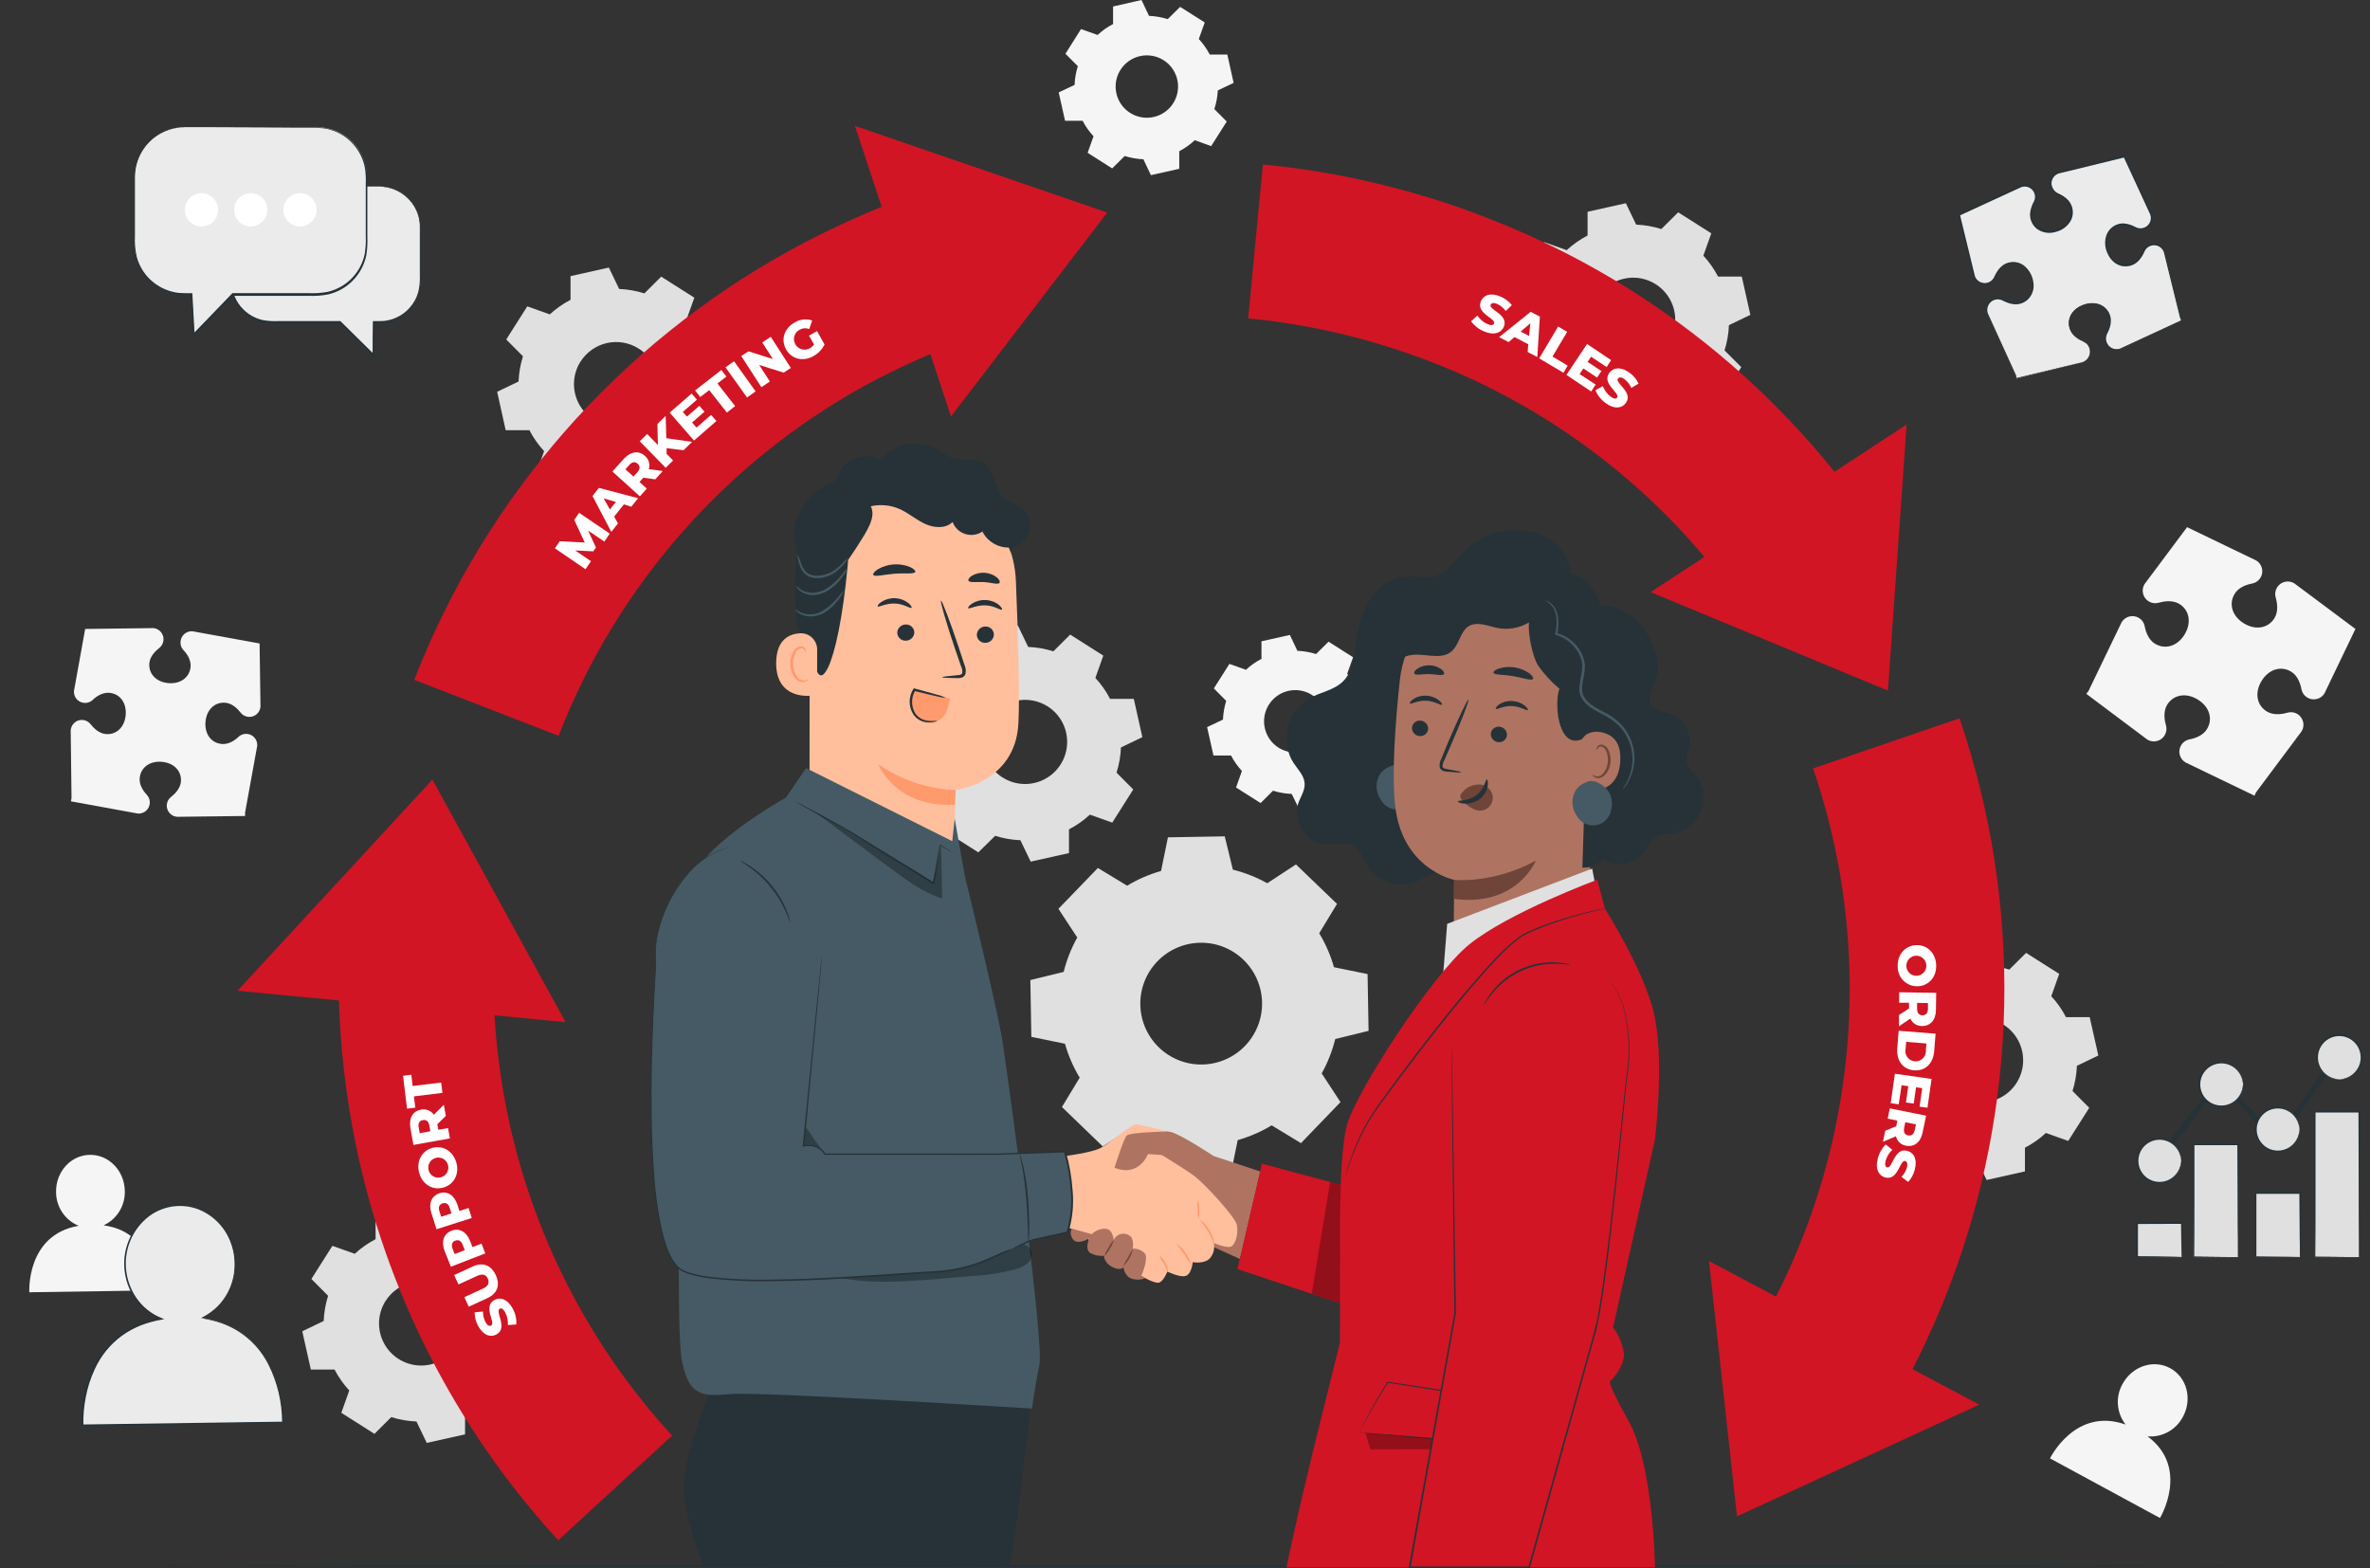 <svg width="272" height="180" viewBox="0 0 272 180" fill="none" xmlns="http://www.w3.org/2000/svg">
<rect x="0" y="0" width="272" height="180" fill="#333333" stroke="none"/>
<path d="M11.893 140.63C12.64 140.283 13.269 139.724 13.701 139.023C14.133 138.322 14.349 137.509 14.323 136.686C14.288 134.363 12.493 132.505 10.312 132.537C8.13 132.568 6.395 134.481 6.434 136.804C6.434 137.634 6.679 138.446 7.14 139.136C7.6 139.826 8.255 140.364 9.022 140.682C2.971 141.719 3.366 148.31 3.366 148.31L17.723 148.093C17.723 148.093 17.928 141.419 11.893 140.63Z" fill="#F5F5F5"/>
<path d="M246.481 164.849C247.302 164.912 248.123 164.733 248.843 164.333C249.563 163.933 250.15 163.331 250.531 162.601C251.636 160.558 250.981 158.061 249.064 157.02C247.147 155.978 244.698 156.799 243.593 158.842C243.187 159.566 243.005 160.394 243.069 161.222C243.133 162.049 243.44 162.839 243.952 163.493C238.17 161.43 235.274 167.374 235.274 167.374L247.897 174.217C247.897 174.217 251.356 168.494 246.481 164.849Z" fill="#F5F5F5"/>
<path d="M246.449 84.884C246.696 85.033 246.982 85.105 247.27 85.089C247.558 85.074 247.835 84.973 248.065 84.799C248.295 84.625 248.468 84.386 248.561 84.113C248.654 83.84 248.663 83.545 248.587 83.267C248.413 82.663 248.247 81.689 248.709 80.9C249.431 79.717 250.878 79.46 252.22 80.277C253.561 81.093 254.01 82.494 253.288 83.677C252.827 84.442 251.872 84.75 251.257 84.86C251.064 84.9 250.882 84.98 250.722 85.094C250.562 85.208 250.427 85.354 250.326 85.523C250.13 85.849 250.071 86.24 250.162 86.609C250.253 86.979 250.486 87.297 250.811 87.495L258.7 91.298L258.736 91.325L258.921 90.931L264.159 83.918C264.354 83.591 264.413 83.201 264.322 82.832C264.231 82.463 263.998 82.144 263.674 81.945C263.506 81.843 263.319 81.775 263.125 81.748C262.93 81.721 262.731 81.735 262.542 81.788C261.939 81.965 260.964 82.127 260.175 81.665C258.992 80.948 258.736 79.496 259.552 78.155C260.369 76.814 261.769 76.368 262.952 77.086C263.718 77.547 264.025 78.502 264.136 79.121C264.196 79.404 264.34 79.662 264.549 79.862C264.758 80.062 265.022 80.195 265.308 80.243C265.593 80.291 265.886 80.252 266.149 80.132C266.412 80.011 266.633 79.814 266.782 79.567L270.332 72.175L270.285 72.151L263.303 66.941C262.977 66.745 262.587 66.686 262.217 66.776C261.848 66.867 261.529 67.101 261.331 67.426C261.227 67.593 261.16 67.78 261.133 67.975C261.105 68.17 261.119 68.369 261.173 68.558C261.347 69.162 261.513 70.136 261.047 70.925C260.329 72.108 258.882 72.364 257.537 71.548C256.192 70.731 255.75 69.331 256.468 68.148C256.933 67.383 257.884 67.075 258.503 66.965C258.696 66.924 258.878 66.845 259.038 66.731C259.198 66.617 259.333 66.471 259.434 66.302C259.63 65.976 259.689 65.585 259.598 65.216C259.507 64.846 259.274 64.528 258.949 64.33L251.06 60.527L251.013 60.492L246.117 67.047C245.922 67.374 245.864 67.764 245.955 68.133C246.045 68.502 246.278 68.821 246.603 69.019C246.77 69.122 246.957 69.189 247.152 69.217C247.347 69.244 247.545 69.23 247.735 69.177C248.338 69.004 249.312 68.838 250.101 69.3C251.285 70.017 251.537 71.469 250.725 72.81C249.912 74.151 248.508 74.597 247.321 73.879C246.559 73.418 246.248 72.463 246.137 71.848C246.098 71.654 246.019 71.471 245.905 71.31C245.791 71.149 245.644 71.014 245.475 70.913C245.148 70.719 244.758 70.661 244.389 70.751C244.02 70.842 243.702 71.075 243.502 71.398L239.7 79.287L239.428 79.65H239.467L246.449 84.884Z" fill="#F5F5F5"/>
<path d="M15.802 93.365C16.058 93.387 16.315 93.332 16.539 93.207C16.763 93.082 16.944 92.891 17.059 92.662C17.173 92.431 17.216 92.172 17.181 91.918C17.146 91.663 17.035 91.425 16.863 91.235C16.469 90.82 15.964 90.103 16.031 89.314C16.133 88.087 17.183 87.314 18.571 87.432C19.959 87.551 20.867 88.485 20.764 89.708C20.697 90.497 20.066 91.124 19.624 91.467C19.486 91.575 19.373 91.709 19.29 91.862C19.207 92.016 19.157 92.185 19.143 92.359C19.129 92.528 19.148 92.698 19.201 92.859C19.253 93.02 19.336 93.169 19.446 93.298C19.556 93.427 19.69 93.532 19.841 93.609C19.993 93.685 20.157 93.731 20.326 93.743L28.093 93.649H28.128V93.254L29.517 85.614C29.539 85.358 29.485 85.101 29.359 84.877C29.234 84.653 29.044 84.472 28.814 84.357C28.584 84.242 28.325 84.2 28.07 84.235C27.815 84.27 27.577 84.38 27.387 84.553C26.992 84.947 26.255 85.452 25.466 85.385C24.243 85.282 23.466 84.233 23.584 82.845C23.703 81.456 24.637 80.549 25.864 80.652C26.653 80.719 27.276 81.35 27.619 81.792C27.779 81.993 27.995 82.141 28.24 82.218C28.485 82.295 28.747 82.296 28.992 82.222C29.238 82.147 29.456 82 29.616 81.801C29.778 81.601 29.875 81.357 29.895 81.101L29.793 73.84H29.745L22.101 72.451C21.933 72.437 21.763 72.457 21.602 72.509C21.441 72.561 21.292 72.644 21.164 72.755C21.035 72.865 20.93 72.999 20.854 73.15C20.778 73.301 20.733 73.466 20.721 73.635C20.704 73.808 20.724 73.984 20.779 74.149C20.834 74.315 20.923 74.468 21.04 74.597C21.435 74.992 21.939 75.729 21.876 76.518C21.77 77.741 20.721 78.514 19.332 78.4C17.944 78.285 17.037 77.342 17.139 76.12C17.206 75.331 17.841 74.707 18.283 74.364C18.484 74.204 18.632 73.988 18.708 73.743C18.784 73.498 18.785 73.236 18.711 72.99C18.637 72.745 18.49 72.527 18.291 72.366C18.092 72.204 17.848 72.106 17.593 72.085L9.822 72.183H9.775L8.493 79.283C8.47 79.539 8.525 79.796 8.651 80.02C8.776 80.244 8.966 80.425 9.196 80.54C9.426 80.654 9.685 80.697 9.94 80.662C10.194 80.627 10.432 80.516 10.623 80.344C11.017 79.95 11.755 79.445 12.544 79.512C13.771 79.614 14.544 80.668 14.425 82.056C14.307 83.444 13.372 84.352 12.146 84.245C11.357 84.182 10.733 83.547 10.39 83.105C10.282 82.968 10.147 82.854 9.993 82.772C9.839 82.69 9.669 82.641 9.495 82.628C9.326 82.614 9.157 82.633 8.996 82.686C8.835 82.738 8.686 82.821 8.557 82.931C8.429 83.041 8.324 83.176 8.248 83.327C8.172 83.478 8.126 83.642 8.114 83.811L8.209 91.578L8.138 91.972H8.177L15.802 93.365Z" fill="#F5F5F5"/>
<path d="M129.355 101.652C130.572 100.916 131.883 100.346 133.252 99.956L134.041 96.098L140.561 95.984L141.495 99.81C142.874 100.152 144.2 100.676 145.44 101.368L148.734 99.207L153.447 103.739L151.404 107.107C152.14 108.324 152.71 109.635 153.096 111.004L156.954 111.793L157.068 118.309L153.242 119.248C152.903 120.626 152.38 121.953 151.688 123.193L153.845 126.486L149.309 131.196L145.945 129.153C144.727 129.888 143.416 130.458 142.048 130.849L141.259 134.706L134.743 134.821L133.804 130.995C132.425 130.647 131.098 130.116 129.859 129.417L126.566 131.574L121.876 127.05L123.915 123.682C123.179 122.465 122.61 121.154 122.223 119.785L118.365 118.996L118.251 112.479L122.077 111.541C122.418 110.162 122.942 108.836 123.635 107.596L121.474 104.303L126.002 99.613L129.37 101.656L129.355 101.652ZM132.83 110.33C131.87 111.324 131.226 112.581 130.98 113.942C130.735 115.302 130.898 116.704 131.449 117.972C132.001 119.24 132.916 120.315 134.078 121.063C135.241 121.81 136.599 122.197 137.981 122.172C139.363 122.148 140.707 121.714 141.843 120.926C142.979 120.138 143.855 119.031 144.362 117.745C144.869 116.459 144.982 115.052 144.689 113.701C144.396 112.35 143.709 111.116 142.714 110.156C142.054 109.518 141.274 109.017 140.42 108.68C139.566 108.344 138.653 108.179 137.735 108.196C136.817 108.212 135.911 108.409 135.07 108.776C134.228 109.143 133.467 109.672 132.83 110.334V110.33Z" fill="#E0E0E0"/>
<path d="M110.015 77.165C110.738 76.499 111.546 75.931 112.417 75.477V72.755L116.819 71.789L118.003 74.246C118.985 74.285 119.957 74.455 120.894 74.751L122.823 72.83L126.625 75.244L125.714 77.804C126.379 78.527 126.947 79.335 127.402 80.206H130.124L131.106 84.6L128.649 85.783C128.61 86.765 128.44 87.738 128.144 88.675L130.061 90.603L127.651 94.41L125.087 93.495C124.365 94.162 123.557 94.73 122.685 95.183V97.905L118.291 98.887L117.107 96.429C116.126 96.39 115.153 96.22 114.216 95.924L112.279 97.822L108.477 95.408L109.392 92.844C108.724 92.123 108.156 91.315 107.704 90.442H104.982L103.996 86.048L106.457 84.864C106.498 83.882 106.666 82.908 106.958 81.969L105.041 80.072L107.451 76.269L110.015 77.184V77.165ZM113.565 82.557C113.053 83.364 112.791 84.305 112.814 85.26C112.836 86.216 113.141 87.143 113.691 87.925C114.241 88.707 115.01 89.309 115.901 89.653C116.793 89.998 117.766 90.071 118.699 89.862C119.632 89.654 120.482 89.173 121.141 88.481C121.801 87.79 122.241 86.918 122.405 85.976C122.569 85.034 122.45 84.065 122.063 83.191C121.676 82.317 121.039 81.578 120.231 81.066C119.15 80.382 117.842 80.154 116.594 80.434C115.345 80.713 114.259 81.477 113.573 82.557H113.565Z" fill="#E0E0E0"/>
<path d="M179.801 28.715C180.524 28.05 181.332 27.482 182.203 27.027V24.305L186.597 23.323L187.78 25.781C188.762 25.82 189.734 25.99 190.671 26.285L192.6 24.365L196.403 26.779L195.491 29.338C196.157 30.062 196.724 30.87 197.18 31.741H199.901L200.884 36.135L198.426 37.318C198.387 38.3 198.217 39.272 197.921 40.209L199.842 42.138L197.432 45.937L194.868 45.022C194.146 45.689 193.338 46.256 192.466 46.71V49.431L188.068 50.414L186.885 47.956C185.902 47.917 184.928 47.747 183.99 47.451L182.049 49.372L178.246 46.958L179.162 44.394C178.494 43.672 177.927 42.864 177.473 41.992H174.752L173.77 37.598L176.227 36.415C176.266 35.433 176.436 34.461 176.732 33.523L174.811 31.591L177.225 27.788L179.785 28.703L179.801 28.715ZM183.351 34.107C182.839 34.914 182.578 35.855 182.6 36.81C182.623 37.766 182.928 38.693 183.478 39.474C184.027 40.256 184.796 40.857 185.688 41.202C186.579 41.547 187.552 41.62 188.485 41.411C189.417 41.203 190.267 40.722 190.927 40.031C191.587 39.34 192.026 38.468 192.191 37.527C192.355 36.585 192.237 35.616 191.85 34.742C191.464 33.868 190.827 33.129 190.021 32.616C188.939 31.931 187.63 31.703 186.381 31.982C185.131 32.262 184.044 33.026 183.358 34.107H183.351Z" fill="#E0E0E0"/>
<path d="M219.73 113.706C220.453 113.041 221.26 112.474 222.132 112.022V109.296L226.526 108.314L227.709 110.775C228.691 110.811 229.664 110.98 230.601 111.276L232.53 109.359L236.332 111.769L235.421 114.333C236.088 115.055 236.656 115.863 237.109 116.735H239.831L240.821 121.137L238.363 122.321C238.324 123.302 238.154 124.275 237.858 125.212L239.779 127.141L237.365 130.943L234.802 130.028C234.081 130.698 233.273 131.266 232.399 131.716V134.438L228.001 135.424L226.818 132.963C225.835 132.927 224.861 132.758 223.923 132.462L221.994 134.379L218.192 131.969L219.126 129.377C218.459 128.655 217.891 127.847 217.438 126.975H214.717L213.734 122.581L216.192 121.398C216.231 120.416 216.401 119.443 216.697 118.506L214.776 116.578L217.154 112.811L219.714 113.722L219.73 113.706ZM223.28 119.102C222.769 119.909 222.508 120.85 222.531 121.805C222.555 122.76 222.861 123.687 223.411 124.469C223.961 125.25 224.73 125.851 225.621 126.195C226.513 126.539 227.486 126.611 228.419 126.402C229.351 126.193 230.201 125.713 230.86 125.021C231.519 124.329 231.958 123.458 232.122 122.516C232.286 121.575 232.167 120.606 231.781 119.732C231.394 118.858 230.757 118.119 229.95 117.607C229.413 117.269 228.815 117.039 228.189 116.932C227.564 116.825 226.924 116.843 226.305 116.983C225.686 117.124 225.101 117.385 224.583 117.752C224.066 118.119 223.625 118.584 223.288 119.122L223.28 119.102Z" fill="#E0E0E0"/>
<path d="M40.704 143.905C41.426 143.238 42.234 142.67 43.106 142.217V139.495L47.504 138.513L48.687 140.97C49.67 141.009 50.644 141.179 51.582 141.475L53.511 139.554L57.314 141.968L56.399 144.532C57.067 145.253 57.635 146.061 58.087 146.934H60.808L61.791 151.332L59.333 152.496C59.294 153.479 59.124 154.452 58.828 155.391L60.749 157.32L58.335 161.122L55.775 160.207C55.053 160.873 54.245 161.441 53.373 161.895V164.617L48.979 165.599L47.796 163.142C46.814 163.102 45.842 162.933 44.904 162.637L42.976 164.558L39.173 162.144L40.084 159.584C39.419 158.86 38.852 158.053 38.396 157.182H35.675L34.692 152.788L37.15 151.604C37.189 150.622 37.359 149.65 37.655 148.713L35.738 146.784L38.148 142.982L40.712 143.893L40.704 143.905ZM44.254 149.297C43.741 150.104 43.48 151.044 43.502 152C43.525 152.956 43.83 153.883 44.379 154.665C44.929 155.447 45.698 156.049 46.59 156.393C47.481 156.738 48.455 156.811 49.388 156.602C50.32 156.394 51.17 155.913 51.83 155.221C52.489 154.53 52.929 153.658 53.093 152.716C53.257 151.774 53.138 150.805 52.751 149.931C52.364 149.057 51.727 148.318 50.92 147.806C49.839 147.122 48.531 146.896 47.282 147.175C46.034 147.455 44.948 148.218 44.262 149.297H44.254Z" fill="#E0E0E0"/>
<path d="M63.077 36.1C63.799 35.432 64.607 34.865 65.479 34.411V31.69L69.877 30.707L71.06 33.165C72.043 33.204 73.017 33.374 73.956 33.67L75.884 31.749L79.687 34.163L78.772 36.727C79.439 37.449 80.007 38.257 80.46 39.129H83.182L84.164 43.523L81.706 44.687C81.667 45.67 81.497 46.643 81.201 47.582L83.122 49.511L80.677 53.321L78.117 52.406C77.393 53.071 76.586 53.639 75.715 54.094V56.816L71.321 57.798L70.137 55.34C69.162 55.297 68.196 55.124 67.266 54.828L65.337 56.749L61.535 54.335L62.446 51.775C61.78 51.052 61.212 50.244 60.758 49.373H58.036L57.058 44.967L59.515 43.783C59.554 42.801 59.724 41.829 60.02 40.892L58.099 38.963L60.513 35.161L63.077 36.072V36.1ZM66.627 41.492C66.115 42.298 65.853 43.239 65.875 44.195C65.898 45.15 66.203 46.078 66.752 46.86C67.302 47.642 68.071 48.243 68.963 48.588C69.854 48.933 70.828 49.006 71.761 48.797C72.693 48.588 73.543 48.108 74.203 47.416C74.862 46.724 75.302 45.852 75.466 44.911C75.63 43.969 75.511 43 75.124 42.126C74.738 41.252 74.1 40.512 73.293 40.001C72.212 39.317 70.904 39.091 69.656 39.37C68.408 39.65 67.321 40.413 66.635 41.492H66.627Z" fill="#E0E0E0"/>
<path d="M142.998 76.865C143.532 76.371 144.131 75.95 144.777 75.615V73.599L148.035 72.87L148.899 74.692C149.626 74.72 150.347 74.845 151.041 75.063L152.473 73.643L155.289 75.43L154.611 77.331C155.106 77.865 155.526 78.463 155.861 79.11H157.881L158.606 82.368L156.804 83.228C156.776 83.955 156.651 84.675 156.433 85.37L157.853 86.801L156.066 89.618L154.169 88.939C153.635 89.434 153.036 89.855 152.39 90.19V92.209L149.136 92.935L148.248 91.117C147.52 91.089 146.798 90.964 146.103 90.746L144.675 92.166L141.858 90.379L142.533 88.482C142.038 87.948 141.617 87.349 141.282 86.703H139.267L138.537 83.449L140.359 82.585C140.387 81.856 140.512 81.135 140.73 80.439L139.31 79.011L141.097 76.195L142.998 76.869V76.865ZM145.633 80.861C145.253 81.459 145.059 82.156 145.075 82.865C145.091 83.573 145.317 84.261 145.725 84.841C146.132 85.421 146.702 85.867 147.363 86.123C148.024 86.379 148.746 86.432 149.437 86.278C150.129 86.123 150.759 85.767 151.248 85.254C151.737 84.741 152.063 84.094 152.184 83.396C152.306 82.698 152.217 81.98 151.93 81.332C151.643 80.684 151.17 80.136 150.572 79.757C149.77 79.249 148.8 79.08 147.874 79.287C146.948 79.494 146.142 80.06 145.633 80.861Z" fill="#F5F5F5"/>
<path d="M125.966 4.011C126.5 3.517 127.098 3.096 127.745 2.761V0.745L131.007 0L131.871 1.822C132.598 1.85 133.319 1.976 134.013 2.197L135.444 0.789L138.265 2.576L137.586 4.477C138.081 5.011 138.502 5.609 138.837 6.256H140.856L141.582 9.514L139.764 10.378C139.726 11.106 139.593 11.826 139.369 12.52L140.789 13.951L139.002 16.768L137.121 16.093C136.586 16.591 135.988 17.015 135.342 17.355V19.371L132.088 20.101L131.224 18.279C130.495 18.247 129.774 18.121 129.078 17.904L127.642 19.328L124.826 17.537L125.501 15.64C125.006 15.106 124.585 14.507 124.25 13.861H122.235L121.505 10.607L123.327 9.743C123.355 9.014 123.481 8.292 123.702 7.597L122.278 6.169L124.065 3.337L125.966 4.011ZM128.601 8.007C128.22 8.605 128.025 9.303 128.04 10.012C128.056 10.721 128.282 11.409 128.689 11.989C129.097 12.57 129.667 13.016 130.328 13.272C130.99 13.528 131.712 13.582 132.404 13.427C133.096 13.272 133.726 12.915 134.215 12.402C134.704 11.888 135.03 11.241 135.15 10.542C135.271 9.843 135.182 9.125 134.893 8.477C134.605 7.829 134.131 7.281 133.531 6.903C132.73 6.399 131.762 6.232 130.839 6.439C129.915 6.646 129.111 7.21 128.601 8.007Z" fill="#F5F5F5"/>
<path d="M260.302 179.736C260.302 179.791 205.132 179.838 137.086 179.838C69.041 179.838 13.862 179.791 13.862 179.736C13.862 179.681 69.021 179.633 137.086 179.633C205.151 179.633 260.302 179.681 260.302 179.736Z" fill="#263238"/>
<path d="M250.378 140.362H245.266V144.275H250.378V140.362Z" fill="#E0E0E0"/>
<path d="M250.378 144.275C250.371 144.176 250.371 144.078 250.378 143.979C250.378 143.766 250.378 143.502 250.354 143.19C250.354 142.48 250.33 141.522 250.311 140.374L250.393 140.457L245.266 140.476L245.368 140.374V142.393C245.368 143.048 245.368 143.671 245.368 144.259L245.274 144.168C246.772 144.168 248.035 144.196 248.938 144.212L249.995 144.239C250.126 144.231 250.258 144.231 250.389 144.239C250.274 144.259 250.156 144.267 250.038 144.263L249.001 144.287C248.106 144.287 246.816 144.326 245.278 144.334H245.159V144.239C245.159 143.652 245.159 143.029 245.159 142.374C245.159 142.042 245.159 141.707 245.159 141.368V140.334L245.262 140.232H250.389H250.476V140.319C250.476 141.502 250.449 142.508 250.433 143.19C250.433 143.506 250.433 143.762 250.409 143.979C250.415 144.079 250.404 144.179 250.378 144.275Z" fill="#263238"/>
<path d="M256.85 131.333H251.738V144.275H256.85V131.333Z" fill="#E0E0E0"/>
<path d="M256.851 144.275C256.846 144.188 256.846 144.101 256.851 144.015C256.851 143.833 256.851 143.589 256.851 143.285C256.851 142.638 256.851 141.707 256.823 140.583C256.823 138.276 256.795 135.061 256.776 131.333L256.874 131.432H251.747C251.952 131.227 251.802 131.377 251.849 131.333V133.207C251.849 133.826 251.849 134.434 251.849 135.033C251.849 136.217 251.849 137.4 251.849 138.481C251.849 140.666 251.849 142.63 251.825 144.267L251.754 144.196L255.478 144.236H256.5H256.768H256.866C256.753 144.243 256.64 144.243 256.527 144.236H255.521L251.754 144.275H251.683V144.204C251.683 142.567 251.683 140.603 251.66 138.418C251.66 137.321 251.66 136.169 251.66 134.97V131.349C251.703 131.302 251.557 131.448 251.762 131.243H256.973V131.349C256.973 135.1 256.937 138.343 256.926 140.666C256.926 141.798 256.926 142.701 256.898 143.344C256.898 143.644 256.898 143.877 256.898 144.054C256.887 144.129 256.871 144.203 256.851 144.275Z" fill="#263238"/>
<path d="M263.958 136.907H258.846V144.275H263.958V136.907Z" fill="#E0E0E0"/>
<path d="M263.962 144.275C263.958 144.225 263.958 144.175 263.962 144.125C263.962 144.015 263.962 143.881 263.962 143.731C263.962 143.336 263.962 142.843 263.934 142.208C263.934 140.891 263.911 139.053 263.891 136.923L263.986 137.013H258.858C258.838 137.013 259.055 136.82 258.96 136.911V138.934C258.96 139.593 258.96 140.236 258.96 140.859C258.96 142.098 258.96 143.246 258.96 144.271L258.878 144.188L262.577 144.232L263.615 144.255C263.855 144.255 263.986 144.255 264.009 144.255C263.894 144.271 263.778 144.278 263.662 144.275L262.645 144.295L258.893 144.338H258.811V144.255C258.811 143.23 258.811 142.082 258.811 140.843C258.811 140.22 258.811 139.577 258.811 138.919C258.811 138.587 258.811 138.252 258.811 137.913V136.895L258.913 136.792H264.041H264.132V136.887C264.132 139.057 264.096 140.903 264.088 142.232C264.088 142.859 264.088 143.364 264.061 143.735C264.033 144.105 263.966 144.283 263.962 144.275Z" fill="#263238"/>
<path d="M270.751 127.578H265.639V144.275H270.751V127.578Z" fill="#E0E0E0"/>
<path d="M270.751 144.275C270.747 144.247 270.747 144.217 270.751 144.189C270.751 144.122 270.751 144.039 270.751 143.94C270.751 143.711 270.751 143.392 270.751 142.993C270.751 142.157 270.731 140.97 270.719 139.491C270.719 136.509 270.691 132.351 270.676 127.579L270.774 127.681H265.647C265.852 127.476 265.702 127.63 265.749 127.583V130.072C265.749 130.888 265.749 131.693 265.749 132.482C265.749 134.059 265.749 135.562 265.749 136.986C265.749 139.818 265.749 142.307 265.722 144.275L265.658 144.212L269.402 144.248H270.411H270.676H270.77C270.77 144.248 270.747 144.248 270.688 144.248H270.435H269.441L265.658 144.283H265.591V144.216C265.591 142.244 265.591 139.759 265.564 136.927C265.564 135.503 265.564 133.996 265.564 132.422V127.583C265.611 127.535 265.461 127.681 265.666 127.476H270.877V127.575C270.877 132.375 270.845 136.556 270.834 139.554C270.834 141.025 270.81 142.205 270.806 143.033C270.806 143.427 270.806 143.735 270.806 143.96C270.806 144.055 270.806 144.133 270.806 144.197C270.806 144.26 270.755 144.279 270.751 144.275Z" fill="#263238"/>
<path d="M263.137 128.912L262.597 128.612L266.699 122.766L267.243 123.066L263.137 128.912Z" fill="#263238"/>
<path d="M256.742 125.588L256.26 126.048L259.387 129.318L259.868 128.857L256.742 125.588Z" fill="#263238"/>
<path d="M253.04 125.699L248.433 131.635L248.959 132.044L253.567 126.108L253.04 125.699Z" fill="#263238"/>
<path d="M263.915 129.634C263.915 130.131 263.767 130.616 263.491 131.03C263.215 131.443 262.823 131.765 262.364 131.955C261.905 132.145 261.399 132.195 260.912 132.098C260.425 132.001 259.977 131.762 259.626 131.41C259.274 131.059 259.035 130.611 258.938 130.124C258.841 129.636 258.891 129.131 259.081 128.672C259.271 128.213 259.593 127.821 260.006 127.545C260.42 127.268 260.905 127.121 261.402 127.121C261.732 127.121 262.059 127.186 262.364 127.312C262.669 127.439 262.946 127.624 263.179 127.857C263.412 128.09 263.597 128.367 263.724 128.672C263.85 128.977 263.915 129.304 263.915 129.634Z" fill="#E0E0E0"/>
<path d="M263.915 129.634C263.915 129.634 263.915 129.409 263.801 129.03C263.65 128.495 263.327 128.025 262.882 127.693C262.556 127.452 262.175 127.296 261.774 127.238C261.372 127.18 260.963 127.223 260.582 127.362C260.231 127.49 259.914 127.699 259.657 127.972C259.4 128.244 259.209 128.572 259.101 128.93C258.992 129.289 258.968 129.667 259.031 130.036C259.094 130.406 259.241 130.755 259.462 131.058C259.742 131.446 260.132 131.741 260.582 131.906C260.963 132.044 261.372 132.087 261.774 132.029C262.175 131.971 262.556 131.815 262.882 131.574C263.328 131.242 263.651 130.772 263.801 130.237C263.903 129.843 263.895 129.634 263.915 129.634C263.935 129.634 263.915 129.689 263.915 129.795C263.917 129.951 263.9 130.106 263.864 130.257C263.738 130.825 263.417 131.332 262.957 131.689C262.572 131.986 262.112 132.17 261.629 132.22C261.145 132.269 260.657 132.181 260.221 131.967C259.784 131.753 259.416 131.421 259.159 131.009C258.902 130.596 258.766 130.12 258.766 129.634C258.766 129.147 258.902 128.671 259.159 128.258C259.416 127.846 259.784 127.514 260.221 127.3C260.657 127.086 261.145 126.998 261.629 127.048C262.112 127.097 262.572 127.281 262.957 127.579C263.417 127.935 263.738 128.442 263.864 129.01C263.9 129.162 263.917 129.316 263.915 129.472C263.927 129.578 263.923 129.634 263.915 129.634Z" fill="#263238"/>
<path d="M257.438 124.458C257.438 124.955 257.291 125.441 257.015 125.854C256.739 126.268 256.346 126.59 255.887 126.78C255.428 126.97 254.923 127.02 254.436 126.923C253.948 126.826 253.5 126.586 253.149 126.235C252.798 125.884 252.558 125.436 252.461 124.949C252.364 124.461 252.414 123.956 252.604 123.497C252.795 123.038 253.117 122.645 253.53 122.369C253.943 122.093 254.429 121.946 254.926 121.946C255.592 121.946 256.231 122.211 256.702 122.682C257.174 123.153 257.438 123.792 257.438 124.458Z" fill="#E0E0E0"/>
<path d="M257.438 124.459C257.414 124.459 257.438 124.238 257.32 123.855C257.168 123.322 256.845 122.853 256.401 122.522C256.075 122.279 255.695 122.122 255.293 122.064C254.891 122.006 254.482 122.05 254.101 122.191C253.652 122.353 253.263 122.647 252.985 123.035C252.68 123.447 252.516 123.946 252.515 124.459C252.516 124.972 252.679 125.472 252.981 125.887C253.262 126.273 253.652 126.567 254.101 126.731C254.482 126.87 254.891 126.913 255.293 126.856C255.694 126.798 256.075 126.641 256.401 126.399C256.846 126.068 257.17 125.597 257.32 125.062C257.422 124.668 257.414 124.459 257.438 124.459C257.446 124.512 257.446 124.567 257.438 124.62C257.44 124.776 257.423 124.931 257.387 125.082C257.259 125.651 256.936 126.157 256.476 126.514C256.134 126.782 255.73 126.959 255.302 127.028C254.873 127.097 254.434 127.055 254.026 126.908C253.539 126.735 253.114 126.421 252.807 126.005C252.477 125.558 252.299 125.016 252.299 124.461C252.299 123.905 252.477 123.364 252.807 122.916C253.012 122.639 253.27 122.405 253.567 122.228C253.863 122.052 254.192 121.936 254.534 121.889C254.875 121.841 255.223 121.862 255.557 121.95C255.89 122.039 256.202 122.193 256.476 122.404C256.94 122.766 257.262 123.28 257.387 123.855C257.422 124.006 257.439 124.161 257.438 124.317C257.444 124.364 257.444 124.412 257.438 124.459Z" fill="#263238"/>
<path d="M247.822 135.74C249.21 135.74 250.335 134.615 250.335 133.227C250.335 131.839 249.21 130.714 247.822 130.714C246.434 130.714 245.31 131.839 245.31 133.227C245.31 134.615 246.434 135.74 247.822 135.74Z" fill="#E0E0E0"/>
<path d="M250.334 133.227C250.334 133.227 250.334 133.002 250.219 132.623C250.069 132.088 249.746 131.618 249.3 131.286C248.974 131.044 248.594 130.888 248.192 130.83C247.791 130.772 247.381 130.815 247.001 130.955C246.552 131.119 246.162 131.412 245.88 131.799C245.578 132.213 245.415 132.712 245.415 133.225C245.415 133.737 245.578 134.237 245.88 134.651C246.16 135.039 246.55 135.333 247.001 135.495C247.381 135.636 247.791 135.679 248.193 135.621C248.594 135.563 248.975 135.406 249.3 135.163C249.745 134.832 250.068 134.364 250.219 133.83C250.322 133.436 250.314 133.223 250.334 133.227C250.353 133.231 250.334 133.282 250.334 133.388C250.335 133.544 250.318 133.699 250.282 133.85C250.155 134.418 249.835 134.924 249.375 135.282C249.032 135.549 248.628 135.725 248.199 135.794C247.77 135.863 247.331 135.822 246.922 135.676C246.434 135.506 246.01 135.191 245.707 134.773C245.33 134.27 245.148 133.648 245.196 133.022C245.244 132.395 245.517 131.808 245.966 131.368C246.414 130.928 247.007 130.666 247.634 130.631C248.261 130.595 248.88 130.789 249.375 131.176C249.835 131.532 250.156 132.039 250.282 132.607C250.318 132.759 250.335 132.914 250.334 133.069C250.345 133.171 250.342 133.227 250.334 133.227Z" fill="#263238"/>
<path d="M268.479 123.891C267.975 123.891 267.482 123.743 267.062 123.463C266.643 123.184 266.315 122.786 266.122 122.32C265.928 121.855 265.877 121.342 265.975 120.848C266.073 120.353 266.316 119.899 266.672 119.542C267.028 119.185 267.482 118.942 267.976 118.844C268.471 118.745 268.983 118.795 269.449 118.988C269.915 119.181 270.313 119.507 270.593 119.926C270.873 120.346 271.023 120.838 271.023 121.343C271.022 122.017 270.754 122.664 270.277 123.142C269.8 123.619 269.154 123.889 268.479 123.891Z" fill="#E0E0E0"/>
<path d="M268.479 123.89C268.479 123.867 268.703 123.89 269.09 123.768C269.632 123.617 270.108 123.289 270.443 122.837C270.637 122.576 270.778 122.28 270.858 121.964C270.937 121.649 270.953 121.321 270.904 120.999C270.856 120.677 270.744 120.368 270.575 120.09C270.407 119.812 270.185 119.57 269.922 119.378C269.616 119.154 269.262 119.005 268.888 118.941C268.514 118.878 268.13 118.902 267.767 119.011C267.404 119.121 267.071 119.314 266.795 119.574C266.519 119.834 266.306 120.154 266.175 120.51C266.033 120.895 265.99 121.31 266.049 121.717C266.108 122.123 266.268 122.508 266.514 122.837C266.848 123.291 267.324 123.619 267.867 123.768C268.262 123.875 268.479 123.867 268.479 123.89C268.423 123.895 268.368 123.895 268.313 123.89C268.156 123.89 268 123.872 267.847 123.835C267.272 123.706 266.759 123.381 266.396 122.916C266.182 122.64 266.025 122.324 265.934 121.986C265.844 121.648 265.823 121.296 265.871 120.949C265.919 120.603 266.036 120.27 266.215 119.969C266.394 119.669 266.631 119.408 266.913 119.2C267.365 118.865 267.913 118.684 268.477 118.684C269.04 118.684 269.588 118.865 270.041 119.2C270.322 119.408 270.559 119.669 270.738 119.969C270.917 120.27 271.034 120.603 271.083 120.949C271.131 121.296 271.109 121.648 271.019 121.986C270.929 122.324 270.772 122.64 270.557 122.916C270.195 123.381 269.682 123.706 269.106 123.835C268.953 123.872 268.797 123.89 268.64 123.89C268.587 123.895 268.532 123.895 268.479 123.89Z" fill="#263238"/>
<path d="M239.01 41.566C239.332 41.454 239.595 41.218 239.743 40.911C239.891 40.604 239.911 40.251 239.799 39.929C239.742 39.765 239.652 39.613 239.534 39.485C239.416 39.357 239.272 39.254 239.113 39.184C238.596 38.963 237.827 38.513 237.563 37.764C237.168 36.604 237.803 35.464 239.14 35.003C240.478 34.541 241.673 35.03 242.079 36.186C242.339 36.936 242.016 37.764 241.752 38.261C241.67 38.416 241.622 38.586 241.61 38.76C241.597 38.935 241.622 39.11 241.681 39.275C241.736 39.434 241.822 39.581 241.933 39.707C242.045 39.833 242.181 39.936 242.333 40.009C242.485 40.082 242.65 40.125 242.818 40.134C242.986 40.144 243.155 40.12 243.314 40.063L250.382 36.801H250.418L250.26 36.454L248.406 28.893C248.319 28.655 248.164 28.447 247.959 28.297C247.755 28.148 247.51 28.062 247.257 28.051C247.004 28.04 246.753 28.104 246.536 28.236C246.319 28.367 246.146 28.561 246.039 28.79C245.818 29.307 245.373 30.076 244.623 30.34C243.46 30.735 242.32 30.1 241.862 28.763C241.405 27.426 241.886 26.23 243.045 25.824C243.795 25.564 244.623 25.887 245.12 26.151C245.275 26.233 245.445 26.281 245.62 26.294C245.794 26.306 245.969 26.282 246.134 26.223C246.293 26.167 246.44 26.081 246.565 25.969C246.691 25.857 246.793 25.721 246.867 25.57C246.94 25.418 246.983 25.253 246.992 25.085C247.002 24.917 246.978 24.748 246.923 24.59L243.862 17.963L243.822 17.987L236.261 19.837C236.102 19.892 235.955 19.978 235.83 20.09C235.704 20.202 235.601 20.338 235.528 20.489C235.455 20.641 235.412 20.806 235.403 20.974C235.393 21.142 235.417 21.311 235.472 21.47C235.528 21.635 235.618 21.787 235.737 21.916C235.855 22.045 235.998 22.148 236.158 22.219C236.675 22.44 237.444 22.886 237.709 23.639C238.103 24.799 237.468 25.939 236.151 26.4C234.833 26.861 233.618 26.372 233.212 25.217C232.948 24.467 233.275 23.639 233.539 23.142C233.621 22.987 233.669 22.817 233.681 22.642C233.694 22.468 233.669 22.293 233.61 22.128C233.498 21.808 233.263 21.545 232.957 21.397C232.651 21.249 232.299 21.228 231.977 21.339L224.877 24.613H224.83L226.558 31.682C226.67 32.003 226.906 32.267 227.213 32.415C227.52 32.563 227.873 32.583 228.195 32.471C228.36 32.413 228.512 32.322 228.64 32.204C228.768 32.085 228.871 31.941 228.94 31.78C229.165 31.267 229.611 30.498 230.36 30.234C231.524 29.84 232.66 30.475 233.121 31.812C233.583 33.149 233.094 34.344 231.938 34.75C231.188 35.011 230.36 34.687 229.867 34.423C229.712 34.342 229.542 34.293 229.368 34.281C229.193 34.269 229.018 34.293 228.853 34.352C228.694 34.407 228.548 34.493 228.422 34.606C228.296 34.718 228.194 34.853 228.121 35.005C228.047 35.157 228.005 35.321 227.995 35.489C227.985 35.658 228.009 35.826 228.064 35.985L231.327 43.053L231.421 43.448H231.457L239.01 41.566Z" fill="#EBEBEB"/>
<path d="M239.01 41.566L238.517 41.701L237.062 42.068L231.461 43.464H231.425L231.374 43.487V43.428C231.346 43.314 231.311 43.176 231.279 43.034C230.364 41.062 229.256 38.695 227.998 35.973C227.915 35.735 227.9 35.478 227.956 35.232C228.011 34.986 228.134 34.76 228.31 34.579C228.487 34.399 228.71 34.271 228.955 34.211C229.2 34.151 229.458 34.16 229.698 34.238C229.867 34.297 230.005 34.388 230.155 34.451C230.305 34.519 230.459 34.577 230.617 34.624C230.933 34.724 231.266 34.756 231.595 34.719C231.927 34.667 232.241 34.532 232.506 34.325C232.771 34.099 232.974 33.809 233.096 33.482C233.217 33.155 233.253 32.803 233.2 32.459C233.124 31.727 232.765 31.055 232.198 30.585C231.906 30.355 231.552 30.218 231.181 30.191C230.805 30.168 230.431 30.254 230.104 30.439C229.779 30.645 229.508 30.927 229.315 31.26C229.209 31.427 229.117 31.602 229.039 31.784C228.951 31.986 228.816 32.163 228.644 32.301C228.474 32.443 228.272 32.541 228.056 32.588C227.839 32.635 227.615 32.628 227.401 32.569C227.187 32.511 226.991 32.401 226.829 32.25C226.668 32.099 226.545 31.91 226.471 31.701C225.923 29.461 225.339 27.087 224.736 24.633L224.716 24.542L224.807 24.519H224.854L231.918 21.253C232.095 21.191 232.282 21.165 232.468 21.178C232.655 21.191 232.837 21.242 233.003 21.328C233.172 21.413 233.321 21.531 233.442 21.677C233.563 21.822 233.652 21.99 233.705 22.172C233.758 22.353 233.773 22.543 233.749 22.73C233.726 22.918 233.664 23.098 233.567 23.261C233.408 23.567 233.293 23.895 233.228 24.235C233.162 24.571 233.189 24.919 233.306 25.241C233.424 25.563 233.627 25.846 233.895 26.061C234.175 26.265 234.5 26.4 234.843 26.456C235.185 26.511 235.536 26.485 235.867 26.381C236.213 26.3 236.539 26.147 236.821 25.931C237.104 25.716 237.338 25.443 237.508 25.13C237.657 24.812 237.713 24.457 237.669 24.108C237.625 23.759 237.483 23.429 237.259 23.158C237.019 22.881 236.728 22.652 236.403 22.483C236.245 22.389 236.072 22.337 235.89 22.223C235.718 22.111 235.574 21.961 235.468 21.785C235.362 21.609 235.295 21.411 235.275 21.206C235.254 21.001 235.279 20.794 235.348 20.6C235.417 20.406 235.528 20.23 235.674 20.084C235.82 19.938 235.996 19.827 236.19 19.758L243.752 17.904L243.795 17.884L243.886 17.841L243.929 17.936C244.968 20.186 245.987 22.394 246.986 24.558C247.055 24.757 247.077 24.968 247.052 25.177C247.026 25.385 246.954 25.585 246.84 25.761C246.726 25.938 246.573 26.086 246.394 26.194C246.214 26.303 246.012 26.369 245.803 26.388C245.595 26.41 245.386 26.382 245.191 26.306C244.99 26.223 244.848 26.132 244.671 26.061C244.332 25.912 243.967 25.833 243.598 25.828C243.239 25.835 242.89 25.945 242.592 26.145C242.294 26.345 242.06 26.627 241.917 26.956C241.793 27.291 241.739 27.648 241.759 28.004C241.78 28.361 241.874 28.709 242.036 29.027C242.185 29.346 242.395 29.633 242.655 29.871C242.913 30.1 243.229 30.254 243.568 30.316C243.908 30.378 244.258 30.346 244.58 30.222C244.889 30.094 245.161 29.889 245.369 29.627C245.584 29.362 245.762 29.069 245.897 28.755C246.007 28.502 246.191 28.287 246.425 28.139C246.658 27.992 246.931 27.918 247.207 27.927C247.483 27.936 247.75 28.029 247.973 28.192C248.196 28.355 248.365 28.581 248.457 28.842L250.303 36.407C250.362 36.529 250.414 36.644 250.465 36.754L250.504 36.845L250.41 36.869H250.374L243.302 40.119C242.966 40.236 242.597 40.215 242.276 40.061C241.954 39.907 241.707 39.633 241.586 39.298C241.47 38.978 241.481 38.625 241.618 38.312C241.776 38.047 241.905 37.765 242.004 37.472C242.093 37.189 242.127 36.892 242.103 36.597C242.068 36.317 241.974 36.048 241.827 35.808C241.683 35.576 241.491 35.379 241.264 35.227C241.038 35.075 240.782 34.973 240.513 34.928C240.006 34.849 239.488 34.912 239.014 35.109C238.571 35.278 238.182 35.564 237.89 35.938C237.644 36.27 237.511 36.672 237.511 37.086C237.511 37.499 237.644 37.901 237.89 38.233C238.107 38.509 238.375 38.741 238.679 38.916C238.962 39.048 239.234 39.204 239.492 39.381C239.677 39.549 239.809 39.767 239.874 40.008C239.939 40.249 239.934 40.504 239.858 40.742C239.768 41.033 239.576 41.282 239.318 41.444C239.232 41.502 239.138 41.544 239.038 41.571C239.13 41.528 239.219 41.48 239.306 41.428C239.554 41.262 239.736 41.016 239.823 40.73C239.891 40.5 239.893 40.256 239.828 40.025C239.763 39.794 239.634 39.586 239.456 39.425C239.198 39.252 238.927 39.102 238.644 38.975C238.331 38.796 238.054 38.561 237.827 38.281C237.57 37.934 237.432 37.514 237.432 37.082C237.432 36.65 237.57 36.23 237.827 35.883C238.126 35.493 238.528 35.194 238.987 35.019C239.483 34.804 240.031 34.736 240.565 34.822C240.849 34.868 241.12 34.975 241.36 35.134C241.6 35.293 241.803 35.501 241.957 35.745C242.119 36.001 242.221 36.291 242.253 36.593C242.278 36.904 242.246 37.216 242.158 37.516C242.068 37.817 241.946 38.108 241.795 38.383C241.676 38.667 241.669 38.986 241.775 39.275C241.884 39.575 242.107 39.821 242.396 39.958C242.685 40.096 243.016 40.114 243.318 40.008L250.382 36.739H250.418L250.366 36.853C250.315 36.739 250.26 36.628 250.205 36.502C249.618 34.135 248.998 31.615 248.343 28.94C248.291 28.791 248.21 28.654 248.104 28.537C247.999 28.42 247.871 28.325 247.728 28.258C247.583 28.19 247.426 28.152 247.266 28.145C247.106 28.138 246.947 28.163 246.797 28.219C246.645 28.275 246.507 28.362 246.39 28.474C246.273 28.586 246.181 28.72 246.118 28.869C245.979 29.199 245.793 29.508 245.566 29.785C245.333 30.076 245.029 30.301 244.683 30.439C244.329 30.568 243.949 30.603 243.578 30.542C243.205 30.471 242.858 30.302 242.572 30.053C242.289 29.8 242.062 29.491 241.906 29.145C241.731 28.804 241.629 28.43 241.606 28.047C241.584 27.664 241.641 27.28 241.775 26.921C241.924 26.558 242.173 26.244 242.493 26.017C242.812 25.791 243.19 25.659 243.582 25.639C243.977 25.646 244.367 25.73 244.73 25.887C244.907 25.958 245.093 26.069 245.247 26.132C245.412 26.195 245.591 26.218 245.767 26.199C245.948 26.184 246.122 26.127 246.278 26.034C246.433 25.94 246.564 25.812 246.662 25.66C246.76 25.507 246.822 25.334 246.843 25.154C246.863 24.974 246.842 24.792 246.781 24.621L243.72 17.995L243.854 18.046L243.811 18.066L236.249 19.916C236.077 19.974 235.921 20.071 235.793 20.199C235.664 20.328 235.567 20.484 235.509 20.656C235.45 20.828 235.432 21.011 235.456 21.191C235.48 21.371 235.545 21.544 235.646 21.695C235.734 21.852 235.857 21.986 236.005 22.089C236.143 22.18 236.336 22.239 236.502 22.337C236.849 22.514 237.16 22.755 237.417 23.047C237.671 23.351 237.832 23.721 237.881 24.113C237.93 24.506 237.865 24.904 237.693 25.26C237.511 25.599 237.26 25.895 236.955 26.128C236.65 26.362 236.3 26.529 235.926 26.617C235.562 26.732 235.176 26.759 234.8 26.697C234.424 26.635 234.068 26.484 233.76 26.258C233.465 26.021 233.24 25.707 233.11 25.351C232.98 24.995 232.95 24.611 233.023 24.239C233.091 23.88 233.212 23.533 233.382 23.209C233.509 23.001 233.568 22.758 233.552 22.514C233.535 22.27 233.444 22.038 233.29 21.848C233.136 21.659 232.928 21.521 232.693 21.455C232.458 21.388 232.208 21.396 231.978 21.478L224.909 24.736H224.862L224.933 24.621C225.532 27.075 226.116 29.449 226.656 31.69C226.72 31.873 226.828 32.038 226.97 32.17C227.112 32.303 227.285 32.398 227.473 32.447C227.752 32.525 228.049 32.498 228.309 32.372C228.569 32.245 228.774 32.028 228.885 31.761C228.967 31.572 229.063 31.39 229.173 31.216C229.383 30.861 229.675 30.56 230.025 30.341C230.384 30.136 230.796 30.043 231.208 30.073C231.61 30.104 231.994 30.252 232.313 30.498C232.91 30.992 233.291 31.7 233.374 32.471C233.429 32.842 233.389 33.221 233.256 33.571C233.124 33.922 232.904 34.233 232.617 34.474C232.332 34.703 231.991 34.851 231.63 34.904C231.28 34.946 230.925 34.911 230.589 34.802C230.426 34.754 230.266 34.693 230.112 34.62C229.967 34.545 229.818 34.476 229.666 34.415C229.371 34.314 229.048 34.334 228.767 34.471C228.497 34.599 228.284 34.823 228.169 35.099C228.053 35.374 228.043 35.683 228.14 35.965L231.354 43.022L231.449 43.416L231.382 43.381H231.417L237.03 42.032L238.49 41.689C238.849 41.598 239.01 41.566 239.01 41.566Z" fill="#263238"/>
<path d="M23.088 151.257C24.283 150.701 25.288 149.806 25.98 148.685C26.671 147.563 27.018 146.263 26.977 144.946C26.918 141.222 24.047 138.24 20.556 138.303C17.065 138.366 14.292 141.415 14.347 145.155C14.351 146.481 14.747 147.777 15.486 148.879C16.224 149.98 17.272 150.839 18.497 151.347C8.805 153.004 9.452 163.575 9.452 163.575L32.441 163.228C32.441 163.228 32.756 152.523 23.088 151.257Z" fill="#EBEBEB"/>
<path d="M23.088 151.257L23.392 151.3C23.678 151.333 23.963 151.381 24.244 151.446C25.342 151.674 26.393 152.088 27.352 152.669C28.864 153.6 30.092 154.927 30.902 156.507C31.959 158.585 32.513 160.882 32.519 163.213V163.299H32.441L9.456 163.666H9.354V163.568C9.325 162.471 9.418 161.374 9.63 160.298C9.836 159.182 10.182 158.097 10.659 157.067C11.372 155.483 12.487 154.114 13.894 153.095C14.582 152.613 15.327 152.216 16.111 151.912C16.877 151.621 17.67 151.403 18.477 151.261V151.454C17.265 150.967 16.225 150.13 15.491 149.048C14.783 148.01 14.362 146.803 14.273 145.549C14.185 144.38 14.391 143.208 14.874 142.139C15.356 141.07 16.099 140.139 17.034 139.432C17.877 138.809 18.867 138.414 19.908 138.287C20.949 138.16 22.005 138.304 22.974 138.706C23.799 139.062 24.544 139.581 25.163 140.232C25.782 140.884 26.262 141.654 26.575 142.496C26.854 143.22 27.009 143.985 27.033 144.761C27.061 145.448 26.989 146.137 26.82 146.804C26.556 147.867 26.04 148.851 25.313 149.671C24.86 150.183 24.327 150.617 23.735 150.957C23.586 151.047 23.43 151.126 23.27 151.194L23.1 151.269L23.25 151.19C23.352 151.131 23.522 151.052 23.715 150.926C24.296 150.576 24.818 150.136 25.262 149.624C25.971 148.806 26.474 147.829 26.729 146.776C26.889 146.118 26.953 145.441 26.918 144.765C26.892 144.003 26.735 143.252 26.453 142.544C26.142 141.72 25.667 140.967 25.056 140.332C24.446 139.697 23.714 139.192 22.903 138.848C21.959 138.46 20.931 138.323 19.918 138.451C18.906 138.578 17.943 138.965 17.124 139.574C16.216 140.265 15.496 141.174 15.03 142.216C14.565 143.258 14.368 144.4 14.458 145.538C14.545 146.756 14.954 147.929 15.641 148.938C16.352 149.985 17.36 150.796 18.536 151.265L18.856 151.391L18.517 151.458C17.72 151.599 16.938 151.815 16.182 152.101C15.414 152.407 14.685 152.804 14.012 153.284C12.639 154.286 11.552 155.627 10.857 157.178C10.388 158.191 10.047 159.259 9.843 160.357C9.632 161.418 9.541 162.498 9.571 163.579L9.468 163.485L32.456 163.161L32.377 163.24C32.376 160.932 31.836 158.656 30.8 156.594C30.009 155.026 28.804 153.704 27.317 152.772C26.369 152.186 25.331 151.764 24.244 151.521C23.881 151.419 23.57 151.383 23.384 151.34L23.088 151.257Z" fill="#263238"/>
<path d="M43.555 21.403H31.154C29.915 21.403 28.726 21.895 27.85 22.77C26.974 23.646 26.48 24.834 26.48 26.073V32.345C26.48 33.584 26.972 34.773 27.849 35.65C28.725 36.526 29.914 37.019 31.154 37.019H38.999L42.841 40.806L42.865 37.019H43.555C44.169 37.019 44.777 36.899 45.344 36.664C45.912 36.429 46.427 36.085 46.861 35.651C47.295 35.217 47.64 34.701 47.874 34.134C48.109 33.567 48.23 32.959 48.229 32.345V26.073C48.229 25.459 48.108 24.852 47.873 24.285C47.638 23.718 47.294 23.203 46.86 22.769C46.426 22.336 45.91 21.992 45.343 21.757C44.776 21.523 44.169 21.402 43.555 21.403Z" fill="#EBEBEB"/>
<path d="M43.555 21.402C43.589 21.398 43.623 21.398 43.658 21.402H43.965C44.359 21.43 44.748 21.51 45.121 21.639C45.831 21.884 46.471 22.296 46.989 22.84C47.507 23.383 47.888 24.043 48.099 24.763C48.239 25.252 48.304 25.758 48.292 26.266C48.292 26.794 48.292 27.343 48.292 27.915C48.292 29.059 48.292 30.281 48.292 31.607C48.334 32.29 48.274 32.976 48.115 33.642C47.908 34.36 47.537 35.02 47.029 35.568C46.521 36.116 45.892 36.537 45.192 36.798C44.822 36.936 44.437 37.029 44.044 37.074C43.65 37.105 43.255 37.101 42.861 37.101L42.956 37.007C42.956 38.19 42.956 39.484 42.956 40.797V41.03L42.79 40.864L38.944 37.078L39.015 37.109H31.962C31.346 37.14 30.728 37.101 30.12 36.995C28.916 36.725 27.863 36.002 27.178 34.975C26.847 34.481 26.614 33.928 26.491 33.346C26.393 32.777 26.356 32.199 26.381 31.622C26.381 30.494 26.381 29.391 26.381 28.313C26.381 27.773 26.381 27.24 26.381 26.735C26.357 26.208 26.387 25.679 26.472 25.158C26.666 24.16 27.176 23.251 27.927 22.566C28.276 22.241 28.676 21.974 29.11 21.777C29.527 21.578 29.971 21.445 30.428 21.383C30.865 21.331 31.305 21.313 31.745 21.328H32.996L40.715 21.359L32.996 21.391H31.765C31.333 21.377 30.9 21.397 30.471 21.45C29.566 21.593 28.725 22.005 28.057 22.633C27.336 23.295 26.848 24.172 26.665 25.134C26.587 25.64 26.56 26.153 26.582 26.664V28.242C26.582 29.32 26.582 30.423 26.582 31.552C26.558 32.114 26.594 32.677 26.689 33.232C26.807 33.795 27.032 34.331 27.351 34.81C28.007 35.791 29.016 36.482 30.168 36.738C30.761 36.843 31.364 36.88 31.966 36.849H39.066L39.098 36.88L42.936 40.671L42.766 40.738C42.766 39.428 42.766 38.151 42.794 36.951V36.857H42.888C43.283 36.857 43.677 36.857 44.072 36.833C44.449 36.791 44.82 36.704 45.176 36.573C45.871 36.32 46.493 35.9 46.987 35.35C47.464 34.831 47.812 34.207 48 33.528C48.156 32.883 48.217 32.218 48.182 31.555C48.182 30.242 48.182 29.007 48.182 27.863C48.182 27.291 48.182 26.743 48.182 26.215C48.198 25.718 48.14 25.222 48.008 24.743C47.797 24.043 47.423 23.402 46.918 22.872C46.413 22.343 45.791 21.939 45.101 21.694C44.603 21.521 44.082 21.423 43.555 21.402Z" fill="#263238"/>
<path d="M21.167 14.595H36.38C37.133 14.595 37.878 14.743 38.573 15.031C39.268 15.319 39.9 15.741 40.432 16.274C40.964 16.806 41.385 17.438 41.673 18.133C41.961 18.828 42.108 19.573 42.108 20.326V28.029C42.108 29.549 41.504 31.006 40.431 32.081C39.356 33.155 37.9 33.76 36.38 33.761H26.756L22.271 38.407L22.019 33.761H21.167C19.647 33.76 18.191 33.155 17.117 32.081C16.043 31.006 15.44 29.549 15.44 28.029V20.33C15.438 19.577 15.586 18.831 15.873 18.136C16.16 17.44 16.582 16.808 17.114 16.275C17.646 15.742 18.278 15.32 18.973 15.031C19.669 14.743 20.414 14.595 21.167 14.595Z" fill="#EBEBEB"/>
<path d="M21.167 14.595C21.126 14.597 21.085 14.597 21.045 14.595L20.674 14.622C20.508 14.622 20.311 14.677 20.074 14.713C19.956 14.713 19.83 14.772 19.68 14.808C19.536 14.841 19.395 14.886 19.258 14.942C18.407 15.25 17.641 15.755 17.024 16.417C16.407 17.079 15.956 17.878 15.708 18.748C15.544 19.336 15.469 19.945 15.487 20.555C15.487 21.198 15.487 21.872 15.487 22.574C15.487 23.978 15.487 25.488 15.487 27.102C15.44 27.924 15.516 28.748 15.712 29.548C15.955 30.402 16.396 31.187 17 31.838C17.604 32.489 18.353 32.989 19.187 33.295C19.625 33.459 20.082 33.568 20.548 33.619C21.013 33.654 21.498 33.65 21.991 33.65H22.078V33.737C22.157 35.208 22.244 36.778 22.334 38.383L22.165 38.32L26.646 33.674L26.677 33.642H35.426C36.163 33.679 36.902 33.627 37.627 33.488C38.672 33.243 39.626 32.704 40.376 31.936C41.125 31.167 41.64 30.201 41.859 29.149C41.968 28.468 42.008 27.776 41.978 27.087V23.051C41.978 22.389 41.978 21.738 41.978 21.079C42.004 20.453 41.969 19.825 41.871 19.206C41.633 18.026 41.025 16.952 40.136 16.141C39.719 15.754 39.244 15.435 38.727 15.198C38.229 14.96 37.697 14.801 37.15 14.729C36.626 14.664 36.099 14.64 35.572 14.658H34.041L24.575 14.626L34.041 14.591H35.572C36.109 14.572 36.647 14.595 37.181 14.658C37.739 14.733 38.282 14.894 38.791 15.135C39.323 15.379 39.814 15.705 40.246 16.101C41.166 16.936 41.795 18.041 42.045 19.257C42.144 19.888 42.182 20.527 42.159 21.166V23.138C42.159 24.456 42.159 25.809 42.159 27.189C42.192 27.893 42.152 28.599 42.041 29.296C41.816 30.384 41.284 31.386 40.508 32.182C39.733 32.978 38.745 33.535 37.663 33.788C36.922 33.932 36.167 33.987 35.414 33.95H26.756L26.827 33.922L22.342 38.474L22.184 38.636V38.411C22.098 36.802 22.015 35.255 21.936 33.764L22.031 33.855C21.542 33.855 21.056 33.855 20.567 33.82C20.087 33.766 19.616 33.653 19.163 33.484C18.306 33.164 17.537 32.646 16.916 31.973C16.297 31.3 15.843 30.491 15.593 29.611C15.4 28.795 15.327 27.955 15.377 27.118C15.377 25.505 15.377 23.994 15.377 22.59C15.377 21.888 15.377 21.213 15.377 20.57C15.356 19.95 15.429 19.331 15.593 18.732C15.85 17.849 16.315 17.039 16.95 16.372C17.584 15.705 18.368 15.2 19.238 14.898C19.378 14.847 19.522 14.804 19.668 14.772C19.802 14.741 19.928 14.701 20.062 14.681C20.303 14.654 20.504 14.61 20.67 14.606H21.045L21.167 14.595Z" fill="#263238"/>
<path d="M25.029 24.081C25.029 24.459 24.917 24.828 24.707 25.142C24.498 25.456 24.2 25.7 23.851 25.845C23.502 25.989 23.118 26.027 22.748 25.953C22.377 25.88 22.037 25.698 21.77 25.431C21.503 25.164 21.321 24.824 21.248 24.453C21.174 24.083 21.212 23.699 21.356 23.35C21.501 23.002 21.745 22.703 22.059 22.494C22.373 22.284 22.742 22.172 23.12 22.172C23.626 22.172 24.112 22.373 24.47 22.731C24.828 23.089 25.029 23.575 25.029 24.081Z" fill="white"/>
<path d="M30.684 24.081C30.684 24.459 30.573 24.828 30.363 25.142C30.153 25.456 29.855 25.7 29.506 25.845C29.157 25.989 28.773 26.027 28.403 25.953C28.032 25.88 27.692 25.698 27.425 25.431C27.158 25.164 26.977 24.824 26.903 24.453C26.829 24.083 26.867 23.699 27.012 23.35C27.156 23.002 27.401 22.703 27.715 22.494C28.029 22.284 28.398 22.172 28.775 22.172C29.026 22.172 29.274 22.221 29.506 22.317C29.738 22.413 29.948 22.554 30.125 22.731C30.302 22.908 30.443 23.119 30.539 23.35C30.635 23.582 30.684 23.83 30.684 24.081Z" fill="white"/>
<path d="M36.338 24.081C36.338 24.459 36.226 24.828 36.016 25.142C35.806 25.456 35.508 25.7 35.159 25.845C34.81 25.989 34.426 26.027 34.056 25.953C33.686 25.88 33.346 25.698 33.079 25.431C32.812 25.164 32.63 24.824 32.556 24.453C32.483 24.083 32.52 23.699 32.665 23.35C32.809 23.002 33.054 22.703 33.368 22.494C33.682 22.284 34.051 22.172 34.429 22.172C34.935 22.172 35.42 22.373 35.779 22.731C36.137 23.089 36.338 23.575 36.338 24.081Z" fill="white"/>
<path d="M64.11 84.446L47.543 78.025C55.688 57.034 70.96 39.579 90.683 28.719C93.129 27.374 95.673 26.12 98.245 24.984C100.004 24.195 101.795 23.481 103.597 22.814L109.778 39.452C108.315 39.996 106.84 40.596 105.404 41.227C103.301 42.154 101.223 43.199 99.223 44.276C83.166 53.129 70.736 67.349 64.11 84.446Z" fill="#D11524"/>
<path d="M109.144 47.794L98.119 14.448L127.075 24.392L109.144 47.794Z" fill="#D11524"/>
<path d="M69.36 62.156L67.494 60.894L68.393 62.834L68.09 63.276L66.011 63.174L67.825 64.408L67.198 65.327L63.684 62.929L64.244 62.113L67.111 62.263L65.908 59.675L66.464 58.855L69.983 61.245L69.36 62.156Z" fill="white"/>
<path d="M71.604 57.881L70.484 59.289L70.922 60.078L70.157 61.04L67.999 56.922L68.737 55.995L73.237 57.178L72.448 58.157L71.604 57.881ZM70.689 57.604L69.277 57.194L69.999 58.472L70.689 57.604Z" fill="white"/>
<path d="M73.829 54.827L73.391 55.316L74.228 56.073L73.439 56.965L70.283 54.113L71.589 52.669C72.378 51.809 73.301 51.672 74.022 52.326C74.238 52.507 74.394 52.747 74.472 53.017C74.55 53.287 74.546 53.574 74.46 53.841L76.066 54.058L75.202 55.012L73.829 54.827ZM72.228 53.36L71.778 53.857L72.701 54.693L73.151 54.196C73.482 53.825 73.478 53.486 73.19 53.226C72.902 52.965 72.559 52.981 72.228 53.352V53.36Z" fill="white"/>
<path d="M76.502 51.435V52.09L77.248 52.851L76.396 53.684L73.422 50.642L74.274 49.81L75.508 51.076L75.449 48.662L76.396 47.735L76.471 50.295L79.433 50.709L78.451 51.672L76.502 51.435Z" fill="white"/>
<path d="M81.611 47.617L82.223 48.319L79.651 50.559L76.858 47.353L79.375 45.167L79.982 45.866L78.365 47.274L78.838 47.814L80.262 46.576L80.85 47.25L79.426 48.493L79.939 49.076L81.611 47.617Z" fill="white"/>
<path d="M81.395 44.773L80.365 45.562L79.777 44.808L82.783 42.465L83.367 43.219L82.341 44.008L84.369 46.607L83.422 47.349L81.395 44.773Z" fill="white"/>
<path d="M83.265 42.158L84.243 41.459L86.716 44.915L85.738 45.617L83.265 42.158Z" fill="white"/>
<path d="M88.459 38.655L90.762 42.229L89.93 42.765L87.125 41.878L88.356 43.783L87.382 44.434L85.074 40.86L85.906 40.324L88.711 41.211L87.484 39.306L88.459 38.655Z" fill="white"/>
<path d="M92.848 38.517L93.775 38.001L94.631 39.539C94.345 40.108 93.892 40.575 93.334 40.88C92.15 41.539 90.841 41.219 90.213 40.091C89.586 38.963 90.004 37.677 91.207 37.007C91.504 36.822 91.837 36.706 92.184 36.668C92.531 36.63 92.882 36.67 93.211 36.786L92.876 37.76C92.692 37.691 92.496 37.663 92.3 37.679C92.104 37.694 91.914 37.753 91.744 37.851C91.462 38.008 91.254 38.27 91.166 38.58C91.077 38.891 91.116 39.223 91.273 39.505C91.43 39.787 91.692 39.995 92.002 40.084C92.313 40.172 92.645 40.134 92.927 39.977C93.124 39.869 93.295 39.719 93.428 39.539L92.848 38.517Z" fill="white"/>
<path d="M64.067 176.769C52.305 163.969 44.259 148.202 40.794 131.168C40.238 128.43 39.796 125.645 39.477 122.841C38.925 117.997 38.739 113.118 38.921 108.247L56.671 108.917C56.523 112.891 56.674 116.87 57.124 120.821C57.385 123.101 57.748 125.393 58.201 127.63C61.021 141.496 67.566 154.333 77.134 164.758L64.067 176.769Z" fill="#D11524"/>
<path d="M64.914 117.311L27.257 113.706L49.626 89.475L64.914 117.311Z" fill="#D11524"/>
<path d="M59.254 152.006L58.284 152.077C58.323 151.581 58.222 151.084 57.992 150.642C57.759 150.204 57.542 150.097 57.361 150.196C56.765 150.511 58.343 152.413 56.967 153.158C56.3 153.517 55.46 153.261 54.864 152.148C54.607 151.678 54.471 151.15 54.47 150.614L55.432 150.519C55.424 150.93 55.516 151.336 55.7 151.703C55.937 152.148 56.174 152.231 56.363 152.129C56.935 151.821 55.369 149.924 56.758 149.186C57.412 148.835 58.26 149.084 58.856 150.2C59.158 150.752 59.296 151.379 59.254 152.006Z" fill="white"/>
<path d="M55.936 148.981L53.794 149.967L53.294 148.874L55.4 147.904C56.063 147.6 56.189 147.202 55.988 146.744C55.786 146.287 55.388 146.137 54.725 146.445L52.619 147.415L52.122 146.338L54.264 145.352C55.416 144.82 56.37 145.198 56.899 146.338C57.427 147.478 57.088 148.448 55.936 148.981Z" fill="white"/>
<path d="M51.815 141.25C52.718 140.902 53.539 141.364 53.957 142.433L54.225 143.123L55.263 142.729L55.693 143.849L51.748 145.379L51.03 143.577C50.612 142.496 50.912 141.605 51.815 141.25ZM52.253 142.382C51.886 142.524 51.76 142.839 51.941 143.305L52.182 143.924L53.342 143.478L53.101 142.855C52.92 142.393 52.616 142.24 52.253 142.393V142.382Z" fill="white"/>
<path d="M50.431 136.95C51.35 136.654 52.143 137.167 52.498 138.272L52.723 138.978L53.78 138.638L54.143 139.786L50.096 141.076L49.516 139.238C49.153 138.122 49.516 137.266 50.431 136.95ZM50.798 138.106C50.423 138.224 50.277 138.532 50.431 139.009L50.632 139.644L51.816 139.25L51.61 138.615C51.464 138.153 51.169 137.988 50.798 138.106Z" fill="white"/>
<path d="M50.809 136.311C49.575 136.619 48.423 135.869 48.096 134.552C47.768 133.235 48.435 132.032 49.673 131.728C50.912 131.424 52.04 132.166 52.387 133.487C52.734 134.808 52.048 136.004 50.809 136.311ZM49.965 132.903C49.75 132.969 49.559 133.097 49.415 133.27C49.272 133.444 49.182 133.655 49.158 133.879C49.133 134.103 49.175 134.329 49.278 134.529C49.38 134.73 49.539 134.896 49.735 135.007C49.931 135.118 50.155 135.169 50.38 135.154C50.604 135.139 50.82 135.058 50.999 134.922C51.178 134.786 51.314 134.6 51.389 134.388C51.464 134.176 51.475 133.946 51.421 133.728C51.385 133.575 51.317 133.431 51.223 133.305C51.129 133.18 51.01 133.075 50.873 132.998C50.736 132.92 50.585 132.872 50.429 132.856C50.273 132.839 50.115 132.856 49.965 132.903Z" fill="white"/>
<path d="M50.19 129.022L50.308 129.665L51.42 129.468L51.63 130.651L47.449 131.401L47.105 129.487C46.9 128.348 47.366 127.515 48.32 127.354C48.595 127.293 48.881 127.316 49.142 127.419C49.404 127.523 49.629 127.702 49.788 127.933L50.939 126.797L51.168 128.064L50.19 129.022ZM48.052 129.393L48.17 130.052L49.393 129.831L49.275 129.172C49.188 128.683 48.916 128.478 48.533 128.549C48.151 128.62 47.961 128.904 48.052 129.377V129.393Z" fill="white"/>
<path d="M47.504 125.827L47.662 127.121L46.715 127.239L46.258 123.461L47.205 123.346L47.358 124.636L50.632 124.242L50.778 125.425L47.504 125.827Z" fill="white"/>
<path d="M196.138 144.721L227.149 161.204L199.348 174.028L196.138 144.721Z" fill="#D11524"/>
<path d="M214.618 165.602L199.716 155.966C201.404 153.351 202.937 150.639 204.307 147.844C205.321 145.785 206.248 143.663 207.068 141.533C213.658 124.422 214.017 105.538 208.082 88.189L224.889 82.438C232.166 103.736 231.719 126.914 223.627 147.915C222.617 150.519 221.481 153.118 220.243 155.639C218.566 159.068 216.688 162.395 214.618 165.602Z" fill="#D11524"/>
<path d="M219.887 108.472C221.161 108.405 222.143 109.359 222.21 110.72C222.277 112.081 221.398 113.126 220.124 113.189C219.821 113.203 219.519 113.155 219.235 113.048C218.952 112.941 218.693 112.777 218.475 112.567C218.257 112.356 218.085 112.103 217.968 111.824C217.851 111.544 217.793 111.244 217.797 110.941C217.729 109.588 218.613 108.543 219.887 108.472ZM220.061 111.974C220.283 111.95 220.494 111.861 220.667 111.719C220.84 111.576 220.968 111.386 221.034 111.172C221.1 110.958 221.102 110.729 221.039 110.513C220.977 110.298 220.853 110.106 220.682 109.96C220.512 109.815 220.303 109.722 220.08 109.694C219.858 109.666 219.632 109.704 219.431 109.803C219.23 109.902 219.062 110.057 218.948 110.25C218.834 110.443 218.78 110.666 218.791 110.89C218.796 111.047 218.834 111.201 218.902 111.343C218.97 111.485 219.067 111.611 219.186 111.714C219.306 111.817 219.445 111.893 219.595 111.94C219.746 111.986 219.904 112 220.061 111.982V111.974Z" fill="white"/>
<path d="M219.094 115.741V115.082H217.962V113.879L222.214 113.946L222.183 115.887C222.183 117.047 221.552 117.769 220.581 117.753C220.3 117.76 220.023 117.683 219.786 117.531C219.549 117.379 219.363 117.159 219.252 116.901L217.942 117.78V116.495L219.094 115.741ZM221.268 115.785V115.118L220.021 115.098V115.765C220.021 116.266 220.238 116.518 220.629 116.522C221.019 116.526 221.26 116.282 221.268 115.785Z" fill="white"/>
<path d="M222.143 118.636L221.982 120.64C221.871 122.044 220.976 122.939 219.674 122.837C218.372 122.734 217.635 121.705 217.745 120.301L217.907 118.297L222.143 118.636ZM218.708 120.328C218.664 120.496 218.658 120.67 218.689 120.84C218.72 121.01 218.789 121.171 218.889 121.312C218.989 121.453 219.119 121.57 219.269 121.655C219.419 121.74 219.587 121.792 219.759 121.805C219.931 121.819 220.104 121.795 220.266 121.735C220.428 121.674 220.575 121.579 220.696 121.456C220.817 121.333 220.91 121.185 220.968 121.022C221.026 120.859 221.047 120.686 221.031 120.514L221.09 119.756L218.767 119.571L218.708 120.328Z" fill="white"/>
<path d="M217.91 126.738L216.991 126.608L217.472 123.228L221.681 123.827L221.212 127.129L220.308 127.01L220.608 124.888L219.898 124.786L219.634 126.655L218.743 126.529L219.011 124.659L218.242 124.549L217.91 126.738Z" fill="white"/>
<path d="M217.627 129.255L217.757 128.612L216.649 128.387L216.889 127.204L221.055 128.044L220.66 129.949C220.432 131.085 219.698 131.681 218.743 131.487C218.466 131.442 218.208 131.315 218.004 131.123C217.799 130.93 217.657 130.681 217.595 130.406L216.104 131.042L216.365 129.771L217.627 129.255ZM219.753 129.696L219.887 129.042L218.668 128.797L218.534 129.452C218.436 129.941 218.613 130.241 218.992 130.308C219.37 130.375 219.658 130.186 219.753 129.696Z" fill="white"/>
<path d="M216.424 131.349L217.181 131.961C216.815 132.297 216.55 132.728 216.416 133.207C216.29 133.688 216.377 133.913 216.578 133.968C217.229 134.138 217.367 131.677 218.897 132.079C219.631 132.272 220.08 133.029 219.749 134.252C219.62 134.774 219.36 135.254 218.996 135.649L218.227 135.061C218.517 134.766 218.729 134.404 218.846 134.008C218.976 133.519 218.846 133.298 218.653 133.246C218.021 133.081 217.864 135.534 216.361 135.136C215.647 134.946 215.178 134.185 215.513 132.966C215.661 132.353 215.976 131.793 216.424 131.349Z" fill="white"/>
<path d="M202.007 72.704C193.196 58.615 180.086 47.735 164.614 41.673C162.492 40.837 160.299 40.095 158.098 39.428C153.253 37.992 148.281 37.025 143.251 36.541L144.939 18.87C151.107 19.468 157.203 20.657 163.143 22.42C165.833 23.209 168.515 24.14 171.114 25.181C190.113 32.62 206.213 45.977 217.031 63.276L202.007 72.704Z" fill="#D11524"/>
<path d="M189.44 67.958L218.822 48.717L216.673 79.259L189.44 67.958Z" fill="#D11524"/>
<path d="M168.838 36.868L169.56 36.222C169.836 36.636 170.221 36.966 170.672 37.176C171.126 37.381 171.362 37.33 171.461 37.141C171.737 36.525 169.327 35.989 169.97 34.549C170.282 33.855 171.098 33.539 172.254 34.056C172.748 34.268 173.18 34.6 173.512 35.023L172.81 35.689C172.566 35.352 172.242 35.081 171.867 34.9C171.406 34.695 171.169 34.774 171.078 34.971C170.814 35.563 173.216 36.103 172.577 37.535C172.273 38.21 171.449 38.537 170.297 38.02C169.711 37.783 169.205 37.383 168.838 36.868Z" fill="white"/>
<path d="M175.394 39.511L173.816 38.683L173.137 39.259L172.049 38.695L175.674 35.788L176.727 36.336L176.435 40.974L175.327 40.399L175.394 39.511ZM175.492 38.56L175.634 37.101L174.522 38.056L175.492 38.56Z" fill="white"/>
<path d="M178.826 37.472L179.859 38.087L178.175 40.923L179.918 41.96L179.433 42.781L176.652 41.128L178.826 37.472Z" fill="white"/>
<path d="M183.133 44.138L182.616 44.927L179.776 43.029L182.143 39.48L184.904 41.333L184.387 42.122L182.605 40.939L182.21 41.535L183.788 42.584L183.291 43.333L181.713 42.284L181.283 42.931L183.133 44.138Z" fill="white"/>
<path d="M183.105 44.789L183.954 44.315C184.129 44.783 184.431 45.192 184.825 45.499C185.22 45.798 185.46 45.802 185.587 45.637C185.981 45.096 183.764 44.039 184.711 42.777C185.168 42.169 186.036 42.047 187.046 42.804C187.48 43.12 187.828 43.541 188.056 44.027L187.223 44.52C187.059 44.14 186.803 43.807 186.478 43.55C186.084 43.246 185.827 43.274 185.689 43.444C185.295 43.964 187.519 45.021 186.577 46.276C186.131 46.867 185.255 47.001 184.245 46.24C183.737 45.872 183.342 45.37 183.105 44.789Z" fill="white"/>
<path d="M103.637 54.382L104.3 54.409C107.513 54.534 110.561 55.864 112.838 58.134C115.116 60.404 116.455 63.448 116.591 66.661C116.847 72.858 117.052 79.705 116.882 83.018C116.531 89.878 109.629 90.678 109.629 90.678L109.601 93.479C109.562 98.102 108.852 103.182 104.229 103.115L101.14 101.766C98.943 101.738 96.845 100.844 95.303 99.278C93.761 97.713 92.899 95.602 92.904 93.404L92.928 67.828C92.601 60.677 96.482 54.524 103.637 54.382Z" fill="#FFBF9D"/>
<path d="M109.684 90.679C106.496 90.558 103.409 89.522 100.793 87.697C100.793 87.697 102.718 92.718 109.589 92.367L109.684 90.679Z" fill="#FF9A6C"/>
<path d="M114.066 72.826C114.059 73.082 113.952 73.324 113.768 73.501C113.585 73.679 113.339 73.778 113.084 73.777C112.959 73.782 112.834 73.762 112.717 73.718C112.599 73.674 112.492 73.608 112.401 73.521C112.31 73.435 112.238 73.332 112.188 73.217C112.137 73.103 112.111 72.979 112.109 72.854C112.117 72.599 112.223 72.356 112.407 72.178C112.59 72.001 112.836 71.902 113.092 71.903C113.217 71.898 113.341 71.918 113.459 71.962C113.576 72.005 113.683 72.073 113.774 72.159C113.865 72.245 113.937 72.348 113.988 72.463C114.038 72.577 114.064 72.701 114.066 72.826Z" fill="#263238"/>
<path d="M114.993 69.967C114.866 70.089 114.145 69.509 113.091 69.474C112.038 69.438 111.241 69.931 111.119 69.797C111.068 69.738 111.198 69.513 111.545 69.28C112.015 68.981 112.566 68.835 113.123 68.862C113.671 68.881 114.199 69.074 114.63 69.414C114.945 69.675 115.048 69.911 114.993 69.967Z" fill="#263238"/>
<path d="M104.935 72.578C104.928 72.833 104.821 73.076 104.637 73.253C104.454 73.431 104.208 73.53 103.953 73.528C103.828 73.534 103.703 73.514 103.585 73.47C103.468 73.426 103.36 73.359 103.269 73.273C103.178 73.187 103.105 73.084 103.054 72.969C103.004 72.855 102.977 72.731 102.975 72.606C102.987 72.355 103.094 72.118 103.276 71.944C103.457 71.77 103.698 71.672 103.949 71.671C104.073 71.664 104.198 71.683 104.315 71.725C104.433 71.767 104.54 71.833 104.632 71.917C104.724 72.002 104.798 72.104 104.85 72.217C104.902 72.331 104.931 72.453 104.935 72.578Z" fill="#263238"/>
<path d="M104.611 69.757C104.485 69.884 103.763 69.304 102.706 69.264C101.649 69.225 100.86 69.726 100.734 69.592C100.678 69.533 100.813 69.304 101.16 69.075C101.629 68.774 102.18 68.626 102.737 68.653C103.286 68.675 103.813 68.869 104.244 69.209C104.572 69.469 104.67 69.702 104.611 69.757Z" fill="#263238"/>
<path d="M108.134 77.729C108.134 77.67 108.793 77.583 109.858 77.488C110.13 77.488 110.387 77.425 110.438 77.244C110.469 76.972 110.418 76.697 110.292 76.455C110.063 75.792 109.824 75.098 109.574 74.372C108.58 71.41 107.874 68.976 107.996 68.941C108.118 68.905 109.018 71.268 110.012 74.234C110.248 74.964 110.477 75.658 110.694 76.325C110.851 76.656 110.886 77.032 110.793 77.386C110.753 77.483 110.69 77.569 110.611 77.638C110.531 77.706 110.437 77.755 110.335 77.78C110.184 77.815 110.029 77.831 109.874 77.828C108.801 77.812 108.134 77.788 108.134 77.729Z" fill="#263238"/>
<path d="M105.041 65.635C104.927 65.919 103.882 65.742 102.639 65.844C101.397 65.947 100.379 66.239 100.225 65.978C100.158 65.852 100.344 65.584 100.758 65.328C101.31 65.009 101.927 64.82 102.562 64.775C103.197 64.73 103.835 64.83 104.426 65.067C104.872 65.269 105.093 65.501 105.041 65.635Z" fill="#263238"/>
<path d="M114.717 66.898C114.519 67.131 113.806 66.855 112.93 66.807C112.054 66.76 111.313 66.906 111.151 66.649C111.08 66.523 111.206 66.29 111.545 66.074C111.991 65.819 112.502 65.703 113.014 65.738C113.525 65.774 114.015 65.961 114.421 66.275C114.709 66.535 114.803 66.784 114.717 66.898Z" fill="#263238"/>
<path d="M116.054 63.505C116.054 63.505 114.409 59.135 112.378 58.05C109.917 56.741 108.729 59.451 106.363 58.689C103.996 57.928 101.649 56.67 99.133 58.425C96.371 60.342 97.579 61.809 97.294 64.85C96.143 77.169 93.745 80.573 93.35 74.735C93.303 74.092 91.555 73.516 91.378 70.814C91.173 67.312 91.204 63.068 92.08 60.622C92.818 58.559 94.052 57.163 96.261 55.656C99.728 53.289 104.359 53.404 107.491 53.842C110.623 54.279 116.547 58.121 116.054 63.505Z" fill="#263238"/>
<path d="M93.784 74.55C93.785 74.297 93.735 74.047 93.637 73.815C93.539 73.583 93.394 73.373 93.213 73.198C93.031 73.023 92.815 72.887 92.579 72.798C92.343 72.709 92.091 72.669 91.839 72.68C90.558 72.751 89.102 73.422 89.078 76.068C89.043 80.766 93.768 79.831 93.776 79.697C93.784 79.563 93.788 76.522 93.784 74.55Z" fill="#FFBF9D"/>
<path d="M92.774 77.922C92.754 77.922 92.691 77.977 92.553 78.04C92.456 78.081 92.352 78.102 92.247 78.102C92.142 78.102 92.038 78.081 91.942 78.04C91.449 77.855 91.034 77.066 91.019 76.218C91.007 75.811 91.088 75.406 91.255 75.035C91.301 74.889 91.381 74.756 91.489 74.648C91.597 74.539 91.729 74.458 91.875 74.412C91.969 74.387 92.069 74.397 92.157 74.438C92.245 74.48 92.315 74.552 92.356 74.64C92.419 74.771 92.388 74.865 92.411 74.873C92.435 74.881 92.514 74.794 92.478 74.601C92.452 74.484 92.387 74.38 92.293 74.305C92.164 74.208 92.003 74.164 91.843 74.183C91.65 74.22 91.47 74.306 91.32 74.432C91.169 74.559 91.053 74.721 90.983 74.905C90.78 75.311 90.68 75.76 90.691 76.214C90.715 77.161 91.192 78.048 91.875 78.25C92.001 78.288 92.133 78.297 92.263 78.276C92.393 78.256 92.516 78.206 92.624 78.131C92.766 78.037 92.79 77.93 92.774 77.922Z" fill="#FF9A6C"/>
<path d="M117.53 58.535C116.867 57.928 115.889 57.747 115.226 57.143C114.043 56.023 114.193 53.759 112.726 53.021C111.858 52.583 110.801 52.919 109.846 52.725C108.308 52.414 107.819 51.179 105.452 50.942C102.383 50.639 101.172 52.832 101.172 52.832C100.633 52.52 100.021 52.356 99.397 52.356C98.774 52.356 98.162 52.52 97.622 52.832C96.139 53.621 95.867 55.514 95.867 55.514C95.867 55.514 95.406 55.222 93.816 56.244C92.806 56.895 91.887 58.421 91.449 59.533C90.779 61.19 91.347 63.083 91.915 64.764C92.226 65.679 92.617 66.697 93.493 67.091C94.569 67.576 95.879 66.823 96.419 65.773C96.96 64.724 97.757 63.691 98.392 62.689C99.488 60.957 100.593 59.348 99.934 58.105C101.032 57.856 102.181 57.961 103.216 58.405C104.253 58.863 105.121 59.636 106.146 60.117C107.172 60.598 108.513 60.701 109.326 59.908C109.448 60.232 109.641 60.524 109.892 60.763C110.143 61.001 110.445 61.18 110.774 61.285C111.104 61.391 111.453 61.42 111.796 61.372C112.139 61.323 112.466 61.198 112.753 61.005C113.455 62.46 115.364 63.285 116.82 62.582C118.275 61.88 118.721 59.628 117.53 58.535Z" fill="#263238"/>
<path d="M91.519 63.612C91.703 63.969 91.85 64.345 91.957 64.732C92.085 65.127 92.318 65.479 92.632 65.75C93.055 66.025 93.565 66.135 94.064 66.057C94.577 66.014 95.074 65.858 95.519 65.6C95.879 65.375 96.213 65.11 96.513 64.811C96.778 64.509 97.068 64.231 97.381 63.979C97.188 64.336 96.944 64.663 96.655 64.949C96.361 65.283 96.022 65.577 95.649 65.821C95.171 66.114 94.631 66.29 94.072 66.334C93.503 66.415 92.925 66.274 92.458 65.939C92.116 65.632 91.871 65.232 91.752 64.787C91.625 64.407 91.547 64.012 91.519 63.612Z" fill="#455A64"/>
<path d="M91.346 67.229C91.608 67.469 91.903 67.671 92.222 67.829C92.571 67.975 92.948 68.045 93.326 68.034C93.789 68.009 94.241 67.885 94.652 67.671C95.403 67.245 96.061 66.674 96.588 65.99C96.797 65.692 97.038 65.417 97.306 65.17C97.167 65.511 96.976 65.829 96.742 66.113C96.237 66.862 95.561 67.481 94.77 67.919C94.321 68.153 93.824 68.28 93.318 68.29C92.908 68.289 92.503 68.193 92.135 68.01C91.5 67.675 91.326 67.233 91.346 67.229Z" fill="#455A64"/>
<path d="M91.26 69.923C91.532 70.114 91.826 70.271 92.136 70.392C92.515 70.504 92.913 70.537 93.306 70.487C93.698 70.438 94.076 70.307 94.416 70.104C95.106 69.683 95.714 69.141 96.21 68.503C96.406 68.222 96.636 67.965 96.893 67.738C96.764 68.058 96.588 68.356 96.368 68.621C95.897 69.325 95.276 69.915 94.55 70.349C94.135 70.576 93.676 70.711 93.205 70.743C92.817 70.77 92.429 70.708 92.069 70.562C91.45 70.317 91.233 69.931 91.26 69.923Z" fill="#455A64"/>
<path d="M104.99 79.157C104.783 79.651 104.643 80.171 104.576 80.703C104.536 80.955 104.55 81.212 104.618 81.458C104.686 81.704 104.806 81.932 104.971 82.127C105.135 82.365 105.349 82.564 105.598 82.71C105.848 82.855 106.126 82.945 106.414 82.971C106.935 83.021 107.457 82.882 107.885 82.581C108.312 82.279 108.618 81.834 108.745 81.326L109.041 80.186C107.968 79.784 105.065 79.24 104.99 79.157Z" fill="#FF9A6C"/>
<path d="M107.538 82.742C107.538 82.719 107.4 82.742 107.144 82.742C106.813 82.764 106.48 82.735 106.158 82.656C105.692 82.534 105.288 82.243 105.026 81.839C104.793 81.443 104.673 80.991 104.678 80.532C104.683 80.072 104.813 79.623 105.053 79.232L104.903 79.291C105.937 79.547 106.84 79.764 107.487 79.906C107.829 80.005 108.181 80.065 108.536 80.084C108.219 79.923 107.882 79.804 107.534 79.729C106.899 79.54 106 79.291 104.97 79.019L104.876 78.991L104.821 79.078C104.545 79.513 104.398 80.017 104.398 80.531C104.398 81.046 104.545 81.55 104.821 81.985C105.128 82.431 105.596 82.742 106.126 82.853C106.471 82.919 106.826 82.919 107.171 82.853C107.416 82.833 107.542 82.758 107.538 82.742Z" fill="#263238"/>
<path d="M178.578 68.803C180.155 67.844 180.55 65.572 179.729 63.935C178.909 62.298 177.154 61.281 175.351 60.965C174.041 60.745 172.698 60.839 171.431 61.238C170.164 61.637 169.009 62.33 168.062 63.261C167.048 64.275 166.224 65.6 164.863 66.054C163.679 66.448 162.362 66.054 161.112 66.2C159.435 66.393 157.984 67.56 157.104 69C156.224 70.44 155.846 72.128 155.625 73.8C155.42 75.335 155.274 77.019 154.193 78.139C153.112 79.26 151.491 79.429 150.186 80.186C147.732 81.599 146.888 85.2 148.462 87.567C148.963 88.32 149.689 89.014 149.732 89.933C149.775 90.757 149.231 91.483 148.971 92.268C148.296 94.288 149.921 96.722 152.047 96.875C153.116 96.954 154.272 96.552 155.227 97.045C156.181 97.538 156.516 98.694 157.112 99.577C157.726 100.433 158.616 101.052 159.632 101.33C160.648 101.608 161.729 101.528 162.693 101.104C163.482 100.729 164.243 100.102 165.119 100.173C165.995 100.244 166.669 101.001 167.529 101.183C168.653 101.415 169.734 100.603 170.42 99.68C171.107 98.757 171.604 97.664 172.456 96.919C173.592 95.936 175.173 95.712 176.601 95.246C178.184 94.727 179.636 93.873 180.86 92.744C182.084 91.615 183.052 90.236 183.697 88.7C184.343 87.165 184.651 85.509 184.601 83.844C184.552 82.179 184.145 80.545 183.409 79.05" fill="#263238"/>
<path d="M161.932 88.75C161.592 88.375 161.167 88.087 160.693 87.91H160.788C160.7 87.888 160.61 87.872 160.52 87.863C160.357 87.812 160.186 87.796 160.018 87.814C159.849 87.833 159.685 87.885 159.538 87.969C158.99 88.158 158.532 88.545 158.256 89.054C158.038 89.506 157.949 90.01 157.999 90.509C158.048 91.009 158.234 91.485 158.536 91.886C158.753 92.251 159.075 92.541 159.46 92.719C159.846 92.897 160.276 92.953 160.694 92.882C161.112 92.81 161.499 92.613 161.803 92.317C162.107 92.021 162.314 91.639 162.397 91.223C162.535 90.805 162.565 90.359 162.483 89.927C162.402 89.494 162.212 89.089 161.932 88.75Z" fill="#455A64"/>
<path d="M182.048 105.983L184.131 75.871C184.17 75.232 183.968 74.601 183.565 74.103C183.162 73.605 182.587 73.276 181.953 73.181L168.542 69.166C164.203 68.523 161.099 73.745 160.653 78.092C160.137 82.924 159.703 88.841 160.121 92.481C160.933 99.794 166.901 100.978 166.901 100.978C166.901 100.978 166.834 108.417 166.751 111.06L164.972 119.229L182.048 105.983Z" fill="#AE7461"/>
<path d="M162.05 83.496C162.037 83.738 162.119 83.976 162.279 84.159C162.439 84.342 162.664 84.455 162.906 84.474C163.024 84.488 163.143 84.479 163.256 84.447C163.37 84.415 163.477 84.361 163.57 84.287C163.662 84.214 163.74 84.123 163.797 84.02C163.855 83.916 163.891 83.802 163.904 83.685C163.916 83.443 163.834 83.205 163.674 83.023C163.514 82.84 163.29 82.727 163.048 82.707C162.931 82.692 162.811 82.701 162.697 82.732C162.583 82.764 162.477 82.818 162.384 82.892C162.291 82.965 162.213 83.056 162.156 83.16C162.099 83.264 162.063 83.378 162.05 83.496Z" fill="#263238"/>
<path d="M161.817 80.739C161.927 80.865 162.657 80.376 163.659 80.419C164.661 80.463 165.375 80.999 165.489 80.881C165.548 80.829 165.438 80.605 165.126 80.356C164.706 80.038 164.197 79.857 163.671 79.839C163.149 79.81 162.632 79.948 162.195 80.234C161.876 80.466 161.765 80.683 161.817 80.739Z" fill="#263238"/>
<path d="M171.099 84.198C171.087 84.441 171.17 84.679 171.33 84.861C171.491 85.044 171.716 85.157 171.959 85.176C172.076 85.19 172.195 85.181 172.308 85.149C172.422 85.117 172.528 85.063 172.621 84.989C172.713 84.916 172.79 84.825 172.847 84.722C172.904 84.618 172.94 84.504 172.953 84.387C172.966 84.145 172.884 83.907 172.724 83.724C172.564 83.541 172.339 83.428 172.097 83.409C171.979 83.394 171.86 83.403 171.746 83.434C171.632 83.466 171.525 83.52 171.432 83.594C171.339 83.667 171.262 83.759 171.205 83.862C171.148 83.966 171.111 84.08 171.099 84.198Z" fill="#263238"/>
<path d="M171.671 81.35C171.781 81.48 172.511 80.987 173.513 81.031C174.514 81.074 175.228 81.61 175.343 81.492C175.398 81.441 175.292 81.216 174.98 80.967C174.558 80.65 174.048 80.469 173.52 80.451C173 80.421 172.485 80.559 172.049 80.845C171.73 81.078 171.615 81.295 171.671 81.35Z" fill="#263238"/>
<path d="M167.71 88.632C167.71 88.576 167.098 88.442 166.093 88.269C165.836 88.233 165.596 88.17 165.56 87.993C165.551 87.728 165.622 87.466 165.765 87.243L166.605 85.326C167.789 82.593 168.637 80.344 168.526 80.297C168.416 80.25 167.378 82.427 166.207 85.157C165.923 85.83 165.66 86.474 165.418 87.089C165.242 87.39 165.179 87.744 165.241 88.087C165.272 88.179 165.324 88.262 165.393 88.33C165.461 88.398 165.544 88.45 165.635 88.482C165.775 88.524 165.919 88.55 166.065 88.561C167.059 88.659 167.702 88.691 167.71 88.632Z" fill="#263238"/>
<path d="M166.858 100.977C166.858 100.977 171.295 101.474 176.265 98.772C176.265 98.772 174.084 104.149 166.838 103.155L166.858 100.977Z" fill="#6F4439"/>
<path d="M167.754 91.026C167.993 90.704 168.308 90.446 168.67 90.273C169.032 90.101 169.431 90.019 169.832 90.036C170.096 90.049 170.352 90.128 170.578 90.266C170.803 90.403 170.99 90.596 171.122 90.825C171.274 91.084 171.342 91.383 171.318 91.683C171.295 91.982 171.18 92.267 170.99 92.499C170.8 92.731 170.543 92.9 170.254 92.982C169.966 93.064 169.659 93.056 169.375 92.959C168.825 92.754 168.333 92.419 167.939 91.984C167.811 91.876 167.707 91.741 167.635 91.59C167.6 91.507 167.588 91.416 167.599 91.327C167.61 91.238 167.644 91.153 167.698 91.081" fill="#6F4439"/>
<path d="M170.629 89.452C170.467 89.452 170.42 90.525 169.445 91.259C168.471 91.992 167.327 91.823 167.312 91.973C167.312 92.04 167.56 92.198 168.049 92.229C168.686 92.267 169.316 92.078 169.828 91.697C170.32 91.329 170.649 90.784 170.747 90.178C170.814 89.724 170.704 89.452 170.629 89.452Z" fill="#263238"/>
<path d="M171.398 77.204C171.485 77.481 172.495 77.394 173.663 77.599C174.83 77.804 175.773 78.155 175.938 77.914C176.013 77.8 175.86 77.52 175.489 77.256C174.99 76.912 174.419 76.685 173.82 76.593C173.221 76.501 172.609 76.545 172.03 76.723C171.592 76.869 171.367 77.074 171.398 77.204Z" fill="#263238"/>
<path d="M162.326 77.311C162.491 77.547 163.194 77.342 164.022 77.366C164.85 77.39 165.552 77.583 165.722 77.366C165.801 77.252 165.698 77.019 165.399 76.79C164.999 76.508 164.523 76.356 164.034 76.356C163.546 76.343 163.067 76.481 162.661 76.751C162.353 76.96 162.247 77.189 162.326 77.311Z" fill="#263238"/>
<path d="M155.786 76.001C156.11 74.894 156.807 73.932 157.759 73.28C158.317 73.002 158.861 72.695 159.388 72.361C160.453 71.528 160.717 70.057 161.384 68.882C161.821 68.126 162.432 67.485 163.167 67.013C163.902 66.541 164.739 66.251 165.608 66.168C167.052 66.042 168.527 66.495 169.947 66.168C170.988 65.919 171.919 65.261 172.96 65.075C175.012 64.716 176.905 66.211 178.356 67.698C178.356 69.166 177.173 70.128 176.021 71.051C175.447 71.51 174.78 71.84 174.067 72.017C173.353 72.194 172.61 72.214 171.888 72.077C170.775 71.856 169.556 71.288 168.578 71.856C167.6 72.424 167.486 74.002 166.57 74.775C165.265 75.875 163.226 74.794 161.581 75.256C160.311 75.611 159.502 76.81 158.646 77.816C157.79 78.822 156.516 79.788 155.254 79.394C155.3 78.246 155.479 77.108 155.786 76.001Z" fill="#263238"/>
<path d="M171.256 70.034C172.179 69.781 174.065 69.217 174.569 68.428C175.662 66.712 177.567 65.561 179.492 65.691C180.492 65.781 181.436 66.194 182.181 66.867C182.927 67.54 183.434 68.436 183.626 69.422C184.976 69.504 186.272 69.989 187.344 70.814C188.417 71.638 189.218 72.765 189.645 74.049C189.998 74.696 190.206 75.413 190.254 76.148C190.301 76.884 190.188 77.621 189.921 78.309C189.594 79.133 189.038 80.048 189.452 80.833C189.866 81.618 190.97 81.674 191.818 81.981C192.552 82.27 193.16 82.808 193.537 83.5C193.914 84.192 194.036 84.995 193.881 85.768C193.755 86.32 193.487 86.868 193.59 87.421C193.692 87.973 194.189 88.411 194.56 88.864C195.024 89.433 195.33 90.113 195.449 90.837C195.567 91.561 195.493 92.304 195.234 92.99C194.975 93.677 194.541 94.284 193.974 94.749C193.407 95.215 192.728 95.524 192.004 95.645C191.349 95.755 190.643 95.716 190.071 96.039C189.416 96.433 189.124 97.222 188.655 97.806C188.197 98.383 187.574 98.806 186.869 99.017C186.163 99.229 185.41 99.219 184.711 98.99C184.431 98.895 184.165 98.762 183.922 98.595C183.472 99.195 182.782 99.597 181.606 99.581L182.099 84.253C182.013 84.44 181.882 84.603 181.719 84.727C181.555 84.851 181.364 84.934 181.161 84.967C178.691 85.488 178.4 80.415 178.975 79.05C178.058 78.279 177.242 77.395 176.546 76.419C175.883 75.406 175.323 72.66 175.485 71.43C174.609 71.446 170.85 70.14 171.256 70.034Z" fill="#263238"/>
<path d="M181.418 85.472C181.52 83.914 183.429 83.61 184.77 84.411C185.504 84.849 186.06 85.721 185.954 87.373C185.709 91.779 181.335 90.623 181.331 90.497C181.327 90.371 181.299 87.294 181.418 85.472Z" fill="#AE7461"/>
<path d="M182.786 88.904C182.806 88.904 182.857 88.959 182.983 89.026C183.163 89.114 183.368 89.131 183.559 89.073C184.033 88.927 184.467 88.209 184.534 87.417C184.564 87.039 184.511 86.659 184.38 86.304C184.346 86.164 184.279 86.034 184.184 85.926C184.09 85.817 183.97 85.733 183.835 85.681C183.748 85.653 183.654 85.656 183.57 85.69C183.485 85.724 183.414 85.786 183.37 85.866C183.303 85.989 183.327 86.076 183.303 86.083C183.279 86.091 183.212 86.004 183.26 85.823C183.288 85.716 183.354 85.622 183.445 85.559C183.508 85.516 183.578 85.485 183.653 85.47C183.727 85.454 183.804 85.454 183.879 85.468C184.058 85.514 184.222 85.606 184.355 85.733C184.488 85.861 184.586 86.021 184.64 86.198C184.808 86.589 184.876 87.016 184.837 87.44C184.762 88.328 184.261 89.132 183.615 89.282C183.494 89.311 183.368 89.311 183.247 89.284C183.126 89.257 183.013 89.202 182.916 89.124C182.786 89.01 182.77 88.912 182.786 88.904Z" fill="#6F4439"/>
<path d="M177.347 68.929C177.687 69.113 177.983 69.368 178.214 69.679C178.644 70.286 178.79 71.442 178.495 72.736L178.471 72.846L178.577 72.874C179.21 73.053 179.793 73.377 180.28 73.819C180.767 74.261 181.145 74.809 181.386 75.422C181.514 75.767 181.586 76.13 181.599 76.499C181.582 76.89 181.529 77.28 181.441 77.662C181.349 78.075 181.287 78.495 181.256 78.916C181.217 79.376 181.334 79.836 181.587 80.222C182.123 81.066 182.999 81.488 183.752 81.898C184.5 82.241 185.185 82.704 185.78 83.271C186.757 84.267 187.32 85.596 187.358 86.991C187.376 87.934 187.162 88.867 186.734 89.708C186.435 90.308 186.182 90.592 186.21 90.608C186.237 90.624 186.281 90.549 186.399 90.415C186.565 90.212 186.713 89.996 186.841 89.768C187.325 88.921 187.58 87.962 187.579 86.987C187.573 85.526 187.005 84.123 185.993 83.07C185.381 82.477 184.675 81.99 183.902 81.63C183.149 81.236 182.325 80.802 181.859 80.052C181.378 79.378 181.611 78.506 181.749 77.717C181.839 77.316 181.891 76.906 181.903 76.495C181.891 76.089 181.81 75.689 181.662 75.311C181.403 74.661 180.996 74.081 180.471 73.618C179.947 73.155 179.321 72.821 178.644 72.645L178.727 72.783C179.007 71.426 178.818 70.231 178.333 69.6C178.156 69.355 177.921 69.157 177.65 69.024C177.555 68.976 177.452 68.944 177.347 68.929Z" fill="#455A64"/>
<path d="M184.415 90.576C184.075 90.2 183.648 89.912 183.173 89.736H183.271C183.183 89.712 183.094 89.695 183.003 89.685C182.841 89.634 182.67 89.618 182.501 89.636C182.332 89.654 182.169 89.707 182.021 89.791C181.472 89.979 181.015 90.366 180.739 90.876C180.522 91.328 180.433 91.832 180.482 92.331C180.531 92.831 180.717 93.307 181.019 93.708C181.236 94.073 181.558 94.363 181.944 94.541C182.329 94.719 182.759 94.775 183.178 94.704C183.596 94.632 183.982 94.435 184.287 94.139C184.591 93.843 184.798 93.462 184.881 93.045C185.017 92.628 185.045 92.183 184.964 91.751C184.883 91.32 184.694 90.916 184.415 90.576Z" fill="#455A64"/>
<path d="M132.092 130.304C132.092 130.304 133.275 129.685 134.356 129.91C135.437 130.135 139.282 132.671 139.282 132.671L144.651 134.454L142.308 144.489L138.537 142.789L132.092 145.901V130.304Z" fill="#AE7461"/>
<path d="M122.279 132.671C122.279 132.671 125.213 132.3 126.278 131.768C127.343 131.235 129.876 128.987 130.404 129.03C130.933 129.074 134.037 129.863 134.037 129.863L132.065 131.768C132.065 131.768 135.907 134.099 137.055 134.955C138.202 135.811 141.788 139.657 141.958 140.599C142.127 141.542 141.835 142.643 141.386 143.009C140.936 143.376 139.303 142.643 139.303 142.643C139.366 142.932 139.366 143.232 139.302 143.522C139.238 143.811 139.112 144.083 138.932 144.319C138.321 145.136 136.889 144.852 136.889 144.852C136.889 144.852 136.767 146.201 136.1 146.429C135.433 146.658 133.974 145.936 133.974 145.936C133.974 145.936 133.532 147.084 132.996 147.206C132.459 147.329 130.949 146.417 130.949 146.417C130.949 146.417 124.409 141.716 122.938 141.021C121.466 140.327 121.017 140.284 121.017 140.284L122.279 132.671Z" fill="#FFBF9D"/>
<path d="M134.001 145.944C133.974 145.944 133.954 145.829 133.887 145.66C133.792 145.434 133.681 145.216 133.556 145.005C133.347 144.718 133.177 144.405 133.051 144.074C133.339 144.293 133.571 144.579 133.725 144.906C133.862 145.127 133.962 145.368 134.021 145.62C134.061 145.826 134.029 145.944 134.001 145.944Z" fill="#FF9A6C"/>
<path d="M136.719 145.155C136.417 144.763 136.141 144.35 135.894 143.921C135.449 143.238 134.967 142.785 135.003 142.737C135.442 142.995 135.805 143.363 136.056 143.806C136.361 144.209 136.586 144.667 136.719 145.155Z" fill="#FF9A6C"/>
<path d="M139.346 142.789C139.287 142.789 139.105 142.094 138.652 141.333C138.198 140.572 137.681 140.059 137.721 140.016C138.188 140.317 138.568 140.736 138.821 141.231C139.129 141.695 139.31 142.232 139.346 142.789Z" fill="#FF9A6C"/>
<path d="M137.429 137.696C137.588 138.039 137.662 138.415 137.646 138.793C137.696 139.168 137.655 139.549 137.527 139.905C137.462 139.541 137.437 139.171 137.453 138.801C137.403 138.435 137.395 138.064 137.429 137.696Z" fill="#FF9A6C"/>
<path d="M127.911 134.016C127.911 134.016 128.933 130.746 129.3 130.336C129.666 129.926 134.033 129.863 134.033 129.863L134.143 131.768L133.386 132.557L131.749 132.45C131.749 132.45 130.731 135.16 127.911 134.016Z" fill="#AE7461"/>
<path d="M123.064 141.018C123.064 141.018 122.642 141.345 123.064 142.122C123.486 142.899 124.641 142.343 125.004 142.122C125.004 142.122 124.448 143.416 125.154 143.822C125.632 144.071 126.172 144.176 126.708 144.122C126.708 144.122 126.669 144.911 127.671 145.416C128.673 145.92 128.929 145.416 128.929 145.416C128.929 145.416 129.039 146.694 130.187 146.82C130.6 146.907 131.03 146.864 131.418 146.697L130.976 146.445C130.976 146.445 131.887 144.418 131.371 143.822C131.192 143.643 130.978 143.505 130.742 143.416C130.506 143.327 130.254 143.289 130.002 143.305C130.002 143.305 130.227 142.102 129.568 141.767C129.42 141.676 129.255 141.618 129.083 141.596C128.91 141.574 128.736 141.589 128.57 141.64C128.404 141.692 128.251 141.777 128.121 141.893C127.991 142.008 127.887 142.149 127.817 142.307C127.817 142.307 127.742 140.99 126.779 141.018C126.224 141.026 125.694 141.249 125.3 141.641L123.064 141.018Z" fill="#AE7461"/>
<path d="M127.816 142.307C127.733 142.661 127.583 142.996 127.374 143.293C127.218 143.621 126.998 143.914 126.728 144.157C126.848 143.818 127.014 143.497 127.221 143.203C127.378 142.878 127.578 142.577 127.816 142.307Z" fill="#6F4439"/>
<path d="M130.028 143.341C129.854 144.093 129.465 144.778 128.908 145.313C129.061 144.967 129.244 144.636 129.456 144.323C129.616 143.978 129.808 143.65 130.028 143.341Z" fill="#6F4439"/>
<path d="M117.167 158.274H110.966L109.447 179.89L115.778 179.768C116.839 176.336 118.413 158.988 118.413 158.988L117.167 158.274Z" fill="#263238"/>
<path d="M82.049 158.274C82.049 158.274 78.081 167.579 78.476 171.346C78.87 175.113 80.756 179.89 80.756 179.89L112.059 179.843C112.617 177.598 113.043 175.322 113.333 173.027C113.995 168.372 115.778 158.274 115.778 158.274H82.049Z" fill="#263238"/>
<path d="M110.745 100.583C110.745 100.583 114.552 116.093 115.084 119.702C116.074 126.321 119.817 154.196 119.293 156.649C118.768 159.103 118.449 161.663 118.449 161.663C118.449 161.663 87.24 159.69 83.888 159.994C80.535 160.298 79.111 160.191 78.298 156.357C77.486 152.523 78.322 132.616 77.608 127.804C76.894 122.991 76.89 120.656 76.618 113.505C76.377 107.308 77.801 102.335 80.736 98.749C83.671 95.163 90.203 91.531 90.203 91.531L92.514 88.154L109.286 96.536L109.57 93.953L110.264 97.917L110.745 100.583Z" fill="#455A64"/>
<g opacity="0.3">
<path d="M118.346 143.53C118.07 142.836 117.186 142.662 116.445 142.579C109.506 141.79 102.28 140.075 97.212 135.274C95.24 133.397 93.662 131.125 92.159 128.845C88.865 123.867 85.769 118.759 82.672 113.651L80.282 114.562C81.754 121.772 83.205 126.991 85.607 132.9C88.009 138.808 89.871 144.544 95.957 146.48C99.902 147.731 107.361 146.772 111.479 146.449C113.201 146.369 114.909 146.104 116.575 145.66C117.083 145.536 117.556 145.296 117.955 144.958C118.151 144.782 118.291 144.554 118.36 144.301C118.43 144.048 118.425 143.78 118.346 143.53Z" fill="black"/>
</g>
<path d="M83.997 97.218C78.585 98.047 74.669 105.801 75.26 110.472C75.308 110.834 72.684 143.321 78.447 145.912C83.011 147.963 99.664 146.413 107.392 145.971C109.525 145.849 111.618 145.34 113.569 144.469L118.412 142.307C118.412 142.335 122.511 141.412 122.511 141.412C122.511 141.412 123.899 138.13 122.219 132.13L114.33 132.466H94.675C94.422 132.062 94.044 131.752 93.599 131.584C93.154 131.415 92.666 131.396 92.209 131.531L94.312 109.836" fill="#455A64"/>
<path d="M94.32 109.825C94.32 109.825 94.32 109.955 94.296 110.219C94.273 110.484 94.241 110.842 94.198 111.328C94.107 112.31 93.973 113.753 93.803 115.615C93.448 119.351 92.936 124.774 92.293 131.535L92.21 131.46C92.667 131.353 93.145 131.368 93.594 131.503C94.073 131.672 94.48 131.997 94.75 132.426L94.687 132.391H107.443C109.751 132.391 112.145 132.391 114.61 132.391L122.219 132.067H122.294L122.318 132.142C122.739 133.628 123.003 135.154 123.107 136.694C123.252 138.309 123.08 139.937 122.602 141.487V141.534H122.546L120.373 142L119.28 142.24L118.728 142.358L118.444 142.414C118.423 142.415 118.402 142.41 118.384 142.4C118.366 142.389 118.351 142.373 118.342 142.354C118.334 142.34 118.33 142.324 118.33 142.307C118.33 142.291 118.334 142.274 118.342 142.26H118.31L118.243 142.291L118.113 142.347C117.403 142.652 116.71 142.997 116.038 143.38C115.735 143.576 115.417 143.749 115.088 143.897L114.062 144.358C112.65 145.028 111.157 145.512 109.621 145.798C108.839 145.942 108.048 146.033 107.254 146.07L104.887 146.22C99.365 146.591 93.989 146.973 88.774 147.033C86.213 147.098 83.65 146.975 81.106 146.666C80.484 146.578 79.868 146.446 79.264 146.271C78.962 146.185 78.666 146.076 78.381 145.944C78.096 145.799 77.839 145.604 77.623 145.368C77.22 144.896 76.892 144.364 76.653 143.79C76.415 143.233 76.216 142.659 76.057 142.074C75.488 139.806 75.125 137.49 74.973 135.156C74.787 132.892 74.708 130.687 74.673 128.557C74.61 124.301 74.724 120.333 74.886 116.724C74.965 114.913 75.063 113.193 75.166 111.564C75.186 111.17 75.233 110.748 75.221 110.381C75.179 109.988 75.165 109.593 75.178 109.198C75.205 108.449 75.305 107.706 75.478 106.977C76.047 104.565 77.175 102.321 78.771 100.425C79.759 99.209 81.026 98.248 82.463 97.625C82.838 97.472 83.227 97.353 83.623 97.27L84.017 97.203L83.623 97.289C83.231 97.384 82.847 97.509 82.475 97.664C81.053 98.298 79.802 99.262 78.826 100.477C77.236 102.371 76.113 104.612 75.549 107.02C75.379 107.741 75.281 108.477 75.257 109.217C75.245 109.603 75.261 109.989 75.304 110.373C75.304 110.791 75.269 111.162 75.253 111.588C75.156 113.216 75.066 114.934 74.984 116.743C74.835 120.36 74.728 124.325 74.799 128.577C74.839 130.703 74.921 132.915 75.107 135.16C75.265 137.482 75.629 139.785 76.195 142.043C76.527 143.175 76.929 144.354 77.722 145.254C77.921 145.474 78.159 145.655 78.424 145.79C78.699 145.917 78.984 146.022 79.276 146.102C79.871 146.276 80.477 146.407 81.091 146.496C83.625 146.802 86.179 146.922 88.731 146.855C93.938 146.792 99.318 146.409 104.832 146.039C106.41 145.912 108.011 145.912 109.542 145.62C111.067 145.337 112.549 144.857 113.952 144.193L115.032 143.715C115.404 143.553 115.784 143.414 116.172 143.297C116.88 143.067 117.573 142.793 118.247 142.477L118.377 142.422L118.44 142.394H118.472C118.436 142.37 118.551 142.445 118.397 142.339C118.417 142.339 118.468 142.37 118.484 142.299C118.479 142.28 118.468 142.263 118.452 142.252C118.436 142.24 118.416 142.235 118.397 142.236L118.669 142.181L119.217 142.067L120.31 141.826L122.471 141.345L122.4 141.404C122.866 139.883 123.033 138.287 122.894 136.702C122.79 135.174 122.525 133.662 122.105 132.19L122.199 132.257L114.598 132.533C112.133 132.553 109.739 132.533 107.431 132.533H94.671H94.632L94.612 132.497C94.36 132.096 93.981 131.79 93.535 131.63C93.108 131.503 92.656 131.489 92.222 131.59L92.127 131.61V131.515C92.794 124.754 93.33 119.335 93.705 115.599C93.894 113.738 94.04 112.298 94.139 111.316L94.257 110.207C94.304 109.951 94.32 109.825 94.32 109.825Z" fill="#263238"/>
<path d="M109.301 97.822C109.172 97.766 109.047 97.701 108.926 97.629L107.893 97.033L107.968 97.002C107.762 98.035 107.573 99.554 107.218 101.376L107.194 101.494L107.092 101.431C105.569 100.473 103.743 99.376 101.798 98.201C100.347 97.329 98.99 96.453 97.74 95.696C96.489 94.939 95.338 94.292 94.371 93.751L92.079 92.477L91.456 92.126C91.381 92.088 91.31 92.043 91.243 91.992C91.324 92.018 91.402 92.051 91.476 92.091L92.115 92.406C92.667 92.69 93.464 93.105 94.438 93.629C95.412 94.154 96.568 94.812 97.834 95.538L101.901 98.031C103.846 99.214 105.668 100.311 107.183 101.285L107.052 101.34C107.415 99.534 107.636 98.011 107.873 96.982V96.915L107.928 96.95L108.938 97.578C109.066 97.648 109.187 97.73 109.301 97.822Z" fill="#263238"/>
<g opacity="0.3">
<path d="M93.547 93.211L102.094 99.581C103.976 100.981 105.901 102.409 108.133 103.131C108.094 101.151 108.053 99.171 108.011 97.191L107.135 101.372L93.547 93.211Z" fill="black"/>
</g>
<path d="M118.042 142.571C118.01 142.442 117.997 142.31 118.002 142.177C118.002 141.873 117.978 141.51 117.963 141.084C117.931 140.165 117.896 138.891 117.777 137.495C117.659 136.098 117.481 134.84 117.316 133.945C117.15 133.049 117.012 132.489 117.044 132.481C117.108 132.599 117.154 132.725 117.182 132.856C117.261 133.105 117.351 133.468 117.458 133.917C117.714 135.095 117.889 136.289 117.982 137.491C118.101 138.895 118.116 140.173 118.109 141.096C118.109 141.558 118.109 141.928 118.081 142.189C118.085 142.317 118.072 142.446 118.042 142.571Z" fill="#263238"/>
<path d="M90.691 105.853C90.656 105.853 90.506 105.364 90.167 104.602C89.279 102.606 87.88 100.88 86.112 99.597C85.438 99.108 84.98 98.855 85 98.808C85.118 98.841 85.231 98.89 85.335 98.954C85.634 99.11 85.922 99.285 86.199 99.479C88.045 100.718 89.476 102.484 90.305 104.547C90.43 104.856 90.536 105.172 90.62 105.494C90.659 105.61 90.683 105.731 90.691 105.853Z" fill="#263238"/>
<path d="M144.833 133.527C143.208 133.172 164.705 138.84 164.886 138.871L175.095 135.598L166.326 153.742L142.021 145.648L144.833 133.527Z" fill="#D11524"/>
<g opacity="0.3">
<path d="M154.492 136.138L152.654 135.649L150.548 148.476L154.196 149.691L154.492 136.138Z" fill="black"/>
</g>
<path d="M165.427 114.369L166.089 106.027L182.731 99.688L183.323 102.8L171.986 108.066L165.427 114.369Z" fill="#E0E0E0"/>
<path d="M184.178 104.263C184.178 104.263 188.426 110.922 189.732 115.927C191.136 121.319 189.921 130.845 189.921 130.845L185.128 152.362C185.766 153.197 186.189 154.176 186.359 155.214C186.548 156.768 184.844 158.499 184.844 158.499C184.844 158.499 184.099 158.054 186.943 163.154C189.787 168.254 189.937 179.89 189.937 179.89H147.648C149.66 170.029 153.778 154.35 153.778 154.089C153.778 153.829 153.798 143.219 153.798 143.219C153.798 143.219 153.612 132.935 154.559 129.216C155.506 125.496 164.349 111.86 168.605 108.405C173.125 104.729 183.322 100.962 183.322 100.962L184.178 104.263Z" fill="#D11524"/>
<path d="M156.101 164.4C155.971 163.95 159.257 158.637 159.257 158.637L178.048 161.521L179.358 166.341L156.101 164.4Z" fill="#D11524"/>
<path d="M156.103 164.4C156.142 164.397 156.181 164.397 156.221 164.4L156.572 164.424L157.901 164.522L162.816 164.917L179.359 166.266L179.268 166.36C178.949 165.177 178.617 163.97 178.278 162.72C178.168 162.325 178.061 161.931 177.959 161.536L178.03 161.6L159.238 158.692L159.301 158.665C158.213 160.424 157.373 161.844 156.828 162.834C156.552 163.327 156.355 163.714 156.233 163.982C156.186 164.081 156.147 164.184 156.118 164.29C156.112 164.326 156.112 164.364 156.118 164.4C156.118 164.4 156.099 164.238 156.221 163.97C156.343 163.702 156.521 163.307 156.785 162.807C157.317 161.809 158.138 160.381 159.215 158.614L159.234 158.582H159.274L178.073 161.438H178.128V161.489C178.231 161.884 178.337 162.278 178.448 162.672C178.787 163.919 179.118 165.146 179.434 166.313L179.461 166.42H179.343L162.757 165.004L157.862 164.57L156.548 164.447L156.213 164.416L156.103 164.4Z" fill="#263238"/>
<path d="M184.178 104.263L184.064 104.299L183.717 104.382C183.417 104.453 182.967 104.559 182.395 104.709C181.251 105.005 179.595 105.45 177.623 106.168C177.129 106.35 176.617 106.563 176.096 106.78C175.832 106.89 175.568 107.009 175.307 107.143C175.177 107.206 175.039 107.269 174.913 107.34C174.787 107.411 174.652 107.486 174.518 107.573C173.502 108.335 172.56 109.192 171.706 110.132C169.868 112.073 167.99 114.321 166.065 116.708C164.141 119.094 162.369 121.414 160.78 123.532C159.991 124.593 159.238 125.606 158.547 126.561C157.892 127.425 157.296 128.333 156.764 129.279C156.03 130.649 155.405 132.074 154.895 133.543C154.713 134.059 154.583 134.462 154.5 134.726C154.461 134.856 154.429 134.959 154.402 135.038C154.392 135.074 154.38 135.109 154.366 135.144C154.368 135.107 154.375 135.07 154.386 135.034C154.406 134.955 154.433 134.848 154.469 134.718C154.544 134.438 154.666 134.032 154.84 133.511C155.323 132.03 155.933 130.593 156.662 129.216C157.189 128.263 157.781 127.347 158.433 126.474C159.119 125.52 159.861 124.502 160.654 123.437C162.231 121.315 164.01 118.996 165.931 116.601C167.852 114.207 169.742 111.967 171.592 110.022C172.457 109.076 173.412 108.217 174.443 107.454C174.566 107.364 174.708 107.293 174.838 107.214C174.968 107.135 175.11 107.083 175.232 107.016C175.5 106.886 175.769 106.768 176.021 106.657C176.55 106.429 177.062 106.231 177.559 106.054C179.134 105.496 180.738 105.024 182.364 104.638C182.936 104.496 183.389 104.401 183.693 104.338L184.044 104.271L184.178 104.263Z" fill="#263238"/>
<path d="M181.54 156.657C181.361 156.581 181.188 156.491 181.023 156.389C180.692 156.211 180.234 155.931 179.662 155.572C178.207 154.637 176.832 153.581 175.552 152.417C174.291 151.272 173.13 150.023 172.081 148.682C171.686 148.173 171.379 147.747 171.182 147.447C171.069 147.298 170.97 147.14 170.886 146.974C171.012 147.114 171.129 147.261 171.237 147.415C171.454 147.703 171.773 148.118 172.183 148.618C173.254 149.932 174.421 151.165 175.674 152.307C176.951 153.453 178.308 154.507 179.733 155.462C180.285 155.833 180.739 156.125 181.058 156.318C181.227 156.419 181.388 156.533 181.54 156.657Z" fill="#263238"/>
<g opacity="0.3">
<path d="M156.705 164.451L157.273 166.341L178.553 166.273L156.705 164.451Z" fill="black"/>
</g>
<path d="M166.595 119.911L166.989 150.678L161.771 179.866H175.485C175.485 179.866 181.54 157.876 182.98 153.096C184.372 148.449 186.455 125.09 186.64 123.926C186.715 123.477 188.182 115.407 183.879 111.596" fill="#D11524"/>
<path d="M183.866 111.627L184.123 111.88C184.209 111.963 184.316 112.069 184.438 112.195C184.501 112.259 184.572 112.322 184.639 112.401L184.837 112.665C185.673 113.751 186.254 115.012 186.537 116.353C187.012 118.464 187.122 120.642 186.86 122.79C186.801 123.421 186.675 124.064 186.616 124.731C186.556 125.397 186.481 126.092 186.41 126.806L185.961 131.314C185.641 134.47 185.282 137.941 184.848 141.656C184.632 143.514 184.395 145.435 184.115 147.411C183.981 148.401 183.823 149.403 183.653 150.413C183.567 150.922 183.464 151.431 183.365 151.939C183.267 152.448 183.129 152.965 182.971 153.47C180.703 161.588 178.206 170.526 175.583 179.925L175.559 180H161.659L161.683 179.882C163.612 169.117 165.395 159.181 166.917 150.693C166.807 141.372 166.72 133.681 166.657 128.312C166.633 125.634 166.609 123.54 166.598 122.104C166.598 121.394 166.598 120.85 166.598 120.475C166.598 120.1 166.598 119.919 166.598 119.919C166.598 119.919 166.598 120.108 166.617 120.475C166.637 120.842 166.637 121.394 166.653 122.104C166.676 123.54 166.712 125.634 166.755 128.312C166.838 133.681 166.949 141.372 167.091 150.693C165.576 159.197 163.809 169.133 161.888 179.902L161.789 179.783H175.504L175.406 179.858C178.04 170.459 180.533 161.521 182.813 153.407C182.955 152.898 183.077 152.397 183.208 151.892C183.338 151.387 183.409 150.878 183.496 150.374C183.665 149.36 183.823 148.362 183.961 147.376C184.245 145.404 184.482 143.483 184.706 141.625C185.144 137.909 185.515 134.446 185.842 131.286L186.304 126.778C186.379 126.068 186.45 125.378 186.521 124.707C186.592 124.037 186.71 123.39 186.773 122.767C187.039 120.629 186.941 118.462 186.485 116.357C186.21 115.023 185.644 113.767 184.829 112.677L184.635 112.412C184.572 112.333 184.501 112.266 184.442 112.203L184.135 111.88C183.945 111.714 183.866 111.627 183.866 111.627Z" fill="#263238"/>
<path d="M180.198 110.728C180.198 110.768 179.544 110.61 178.487 110.602C177.108 110.589 175.743 110.887 174.495 111.474C173.248 112.062 172.149 112.923 171.28 113.994C170.613 114.815 170.322 115.414 170.29 115.395C170.333 115.244 170.397 115.101 170.479 114.969C170.679 114.596 170.909 114.24 171.166 113.904C172.021 112.781 173.134 111.881 174.41 111.279C175.686 110.677 177.088 110.391 178.498 110.444C178.922 110.461 179.344 110.51 179.761 110.59C179.912 110.619 180.059 110.665 180.198 110.728Z" fill="#263238"/>
</svg>
